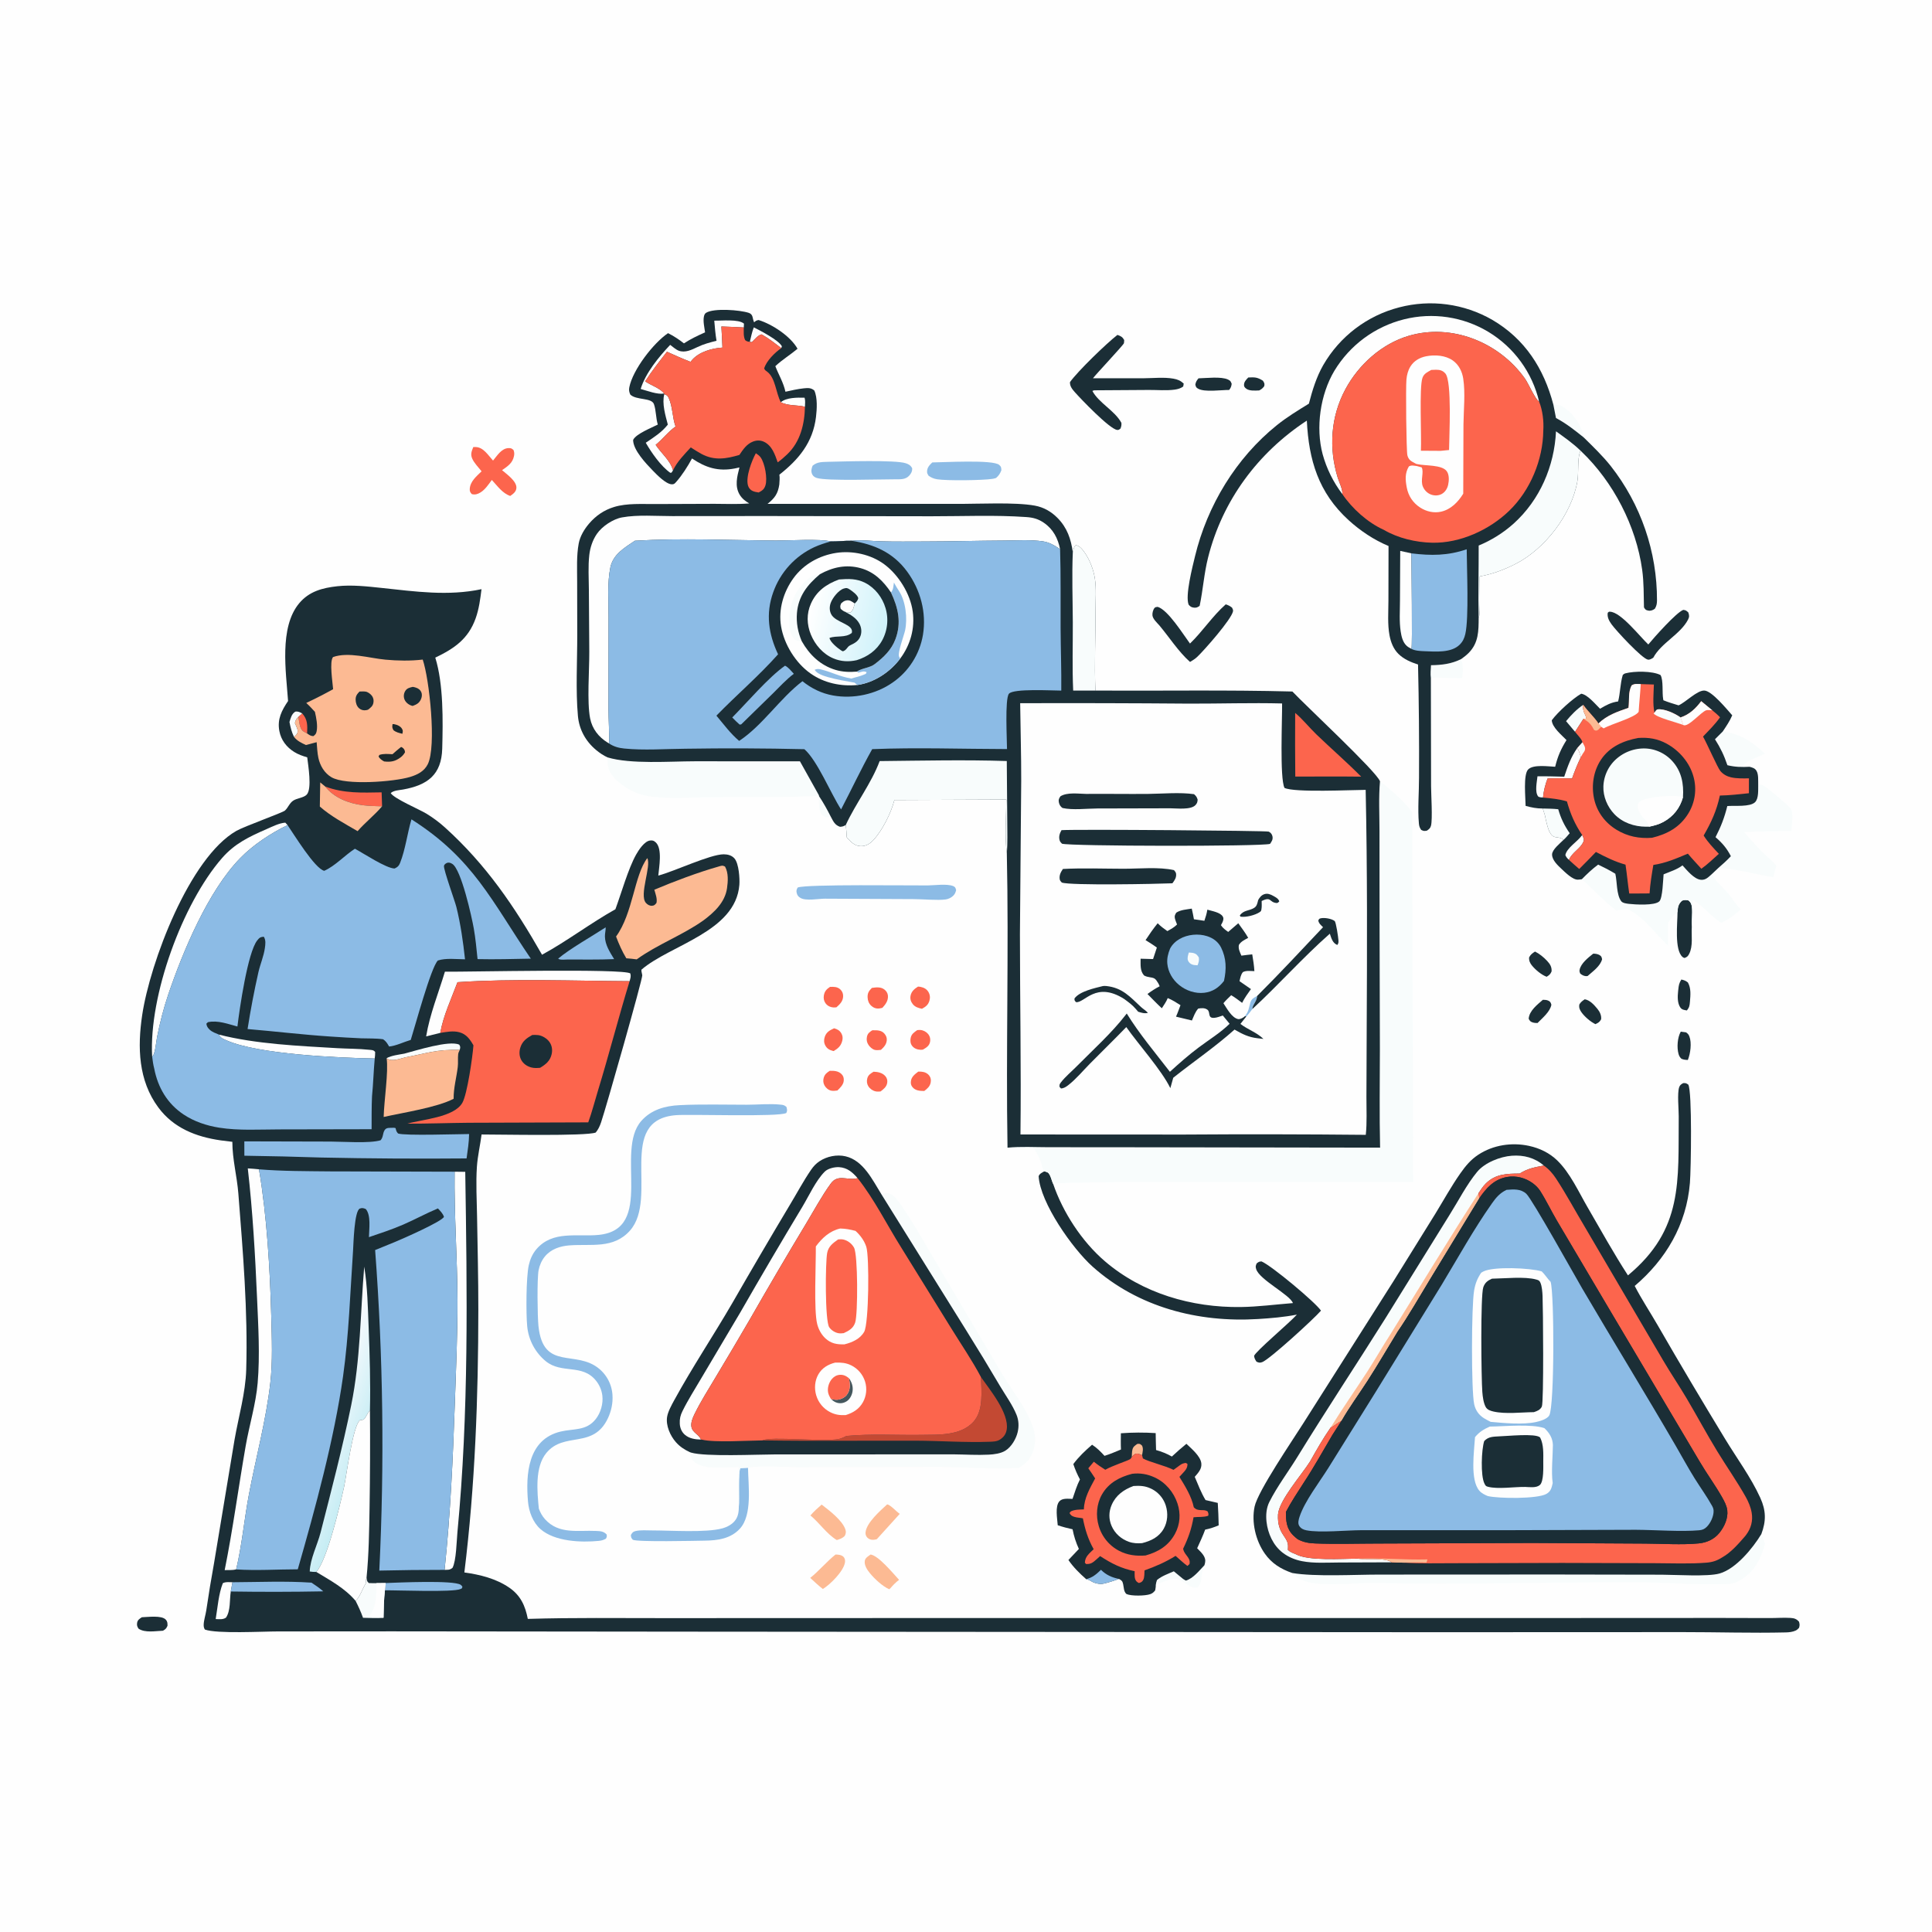 <?xml version="1.0" encoding="UTF-8"?>
<svg xmlns="http://www.w3.org/2000/svg" xmlns:xlink="http://www.w3.org/1999/xlink" version="1.1" id="Layer_1" x="0px" y="0px" viewBox="0 0 2063 2063" style="enable-background:new 0 0 2063 2063;" xml:space="preserve">
<g>
	<path style="fill:#FEFEFE;" d="M0,0h2063.166v2063.166H0V0z"></path>
	<path style="fill:#F8FCFC;" d="M874.47,849.974c4.761,7.086,8.986,14.815,12.832,22.439c-3.055,0.437-6.125,0.498-8.706-1.513   C873.616,867.019,874.659,855.728,874.47,849.974z"></path>
	<path style="fill:#1B2E36;" d="M1332.914,403.081c6.887-0.353,9.76-0.312,15.643,3.453c1.573,2.684,1.924,2.762,1.435,5.78   c-1.68,2.293-2.867,3.276-5.386,4.592c-4.13,0.151-10.612,0.786-14.045-2.009c-1.288-1.05-2.114-1.846-2.192-3.528   C1328.203,407.765,1330.633,405.497,1332.914,403.081z"></path>
	<path style="fill:#1B2E36;" d="M1794.732,1101.597l5.575,0.74c1.979,1.463,2.66,1.97,3.599,4.342   c2.69,6.79,1.155,18.454-1.63,25.161c-2.647-0.125-4.416-0.228-6.891-1.308c-1.62-1.612-2.396-2.885-3.016-5.057   C1790.396,1118.558,1791.164,1107.841,1794.732,1101.597z"></path>
	<path style="fill:#1B2E36;" d="M1701.197,1018.345c1.99-0.091,4.886,0.341,6.641,1.382c2.289,1.362,2.301,2.138,2.885,4.545   c-1.928,7.491-9.975,13.032-15.492,17.942c-0.641,0.034-1.283,0.169-1.922,0.107c-2.323-0.23-4.362-1.291-6.012-2.867   c-0.542-1.292-0.875-2.363-0.607-3.8C1687.98,1028.75,1695.983,1022.5,1701.197,1018.345z"></path>
	<path style="fill:#FC654D;" d="M980.487,1144.303c1.497-0.042,1.616-0.077,3.264,0.032c3.425,0.224,6.776,1.652,8.768,4.568   c1.507,2.212,1.69,4.382,1.261,6.955c-0.691,4.151-3.673,6.721-6.854,9.097c-4.586-0.07-9.304-0.217-12.52-4.038   c-1.753-2.081-2.065-4.147-1.676-6.772C973.403,1149.602,977.108,1146.911,980.487,1144.303z"></path>
	<path style="fill:#1B2E36;" d="M1795.355,1045.93c2.968,0.723,4.556,1.191,6.995,3.169c3.514,6.321,2.75,13.495,2.192,20.388   c-0.344,4.233-0.56,6.058-3.24,9.462c-2.702-0.447-5.321-0.655-7.018-3.107c-3.228-4.664-2.99-11.728-2.414-17.154l0.222-2.019   C1792.546,1052.239,1792.941,1049.738,1795.355,1045.93z"></path>
	<path style="fill:#FC654D;" d="M890.665,1098.003c3.411,0.991,5.833,2.192,7.707,5.369c1.499,2.541,1.69,5.273,0.973,8.065   c-1.408,5.48-4.449,8.041-9.109,10.9c-0.474-0.111-0.953-0.205-1.422-0.334c-3.472-0.953-5.914-2.535-7.606-5.748   c-1.527-2.903-1.568-6.083-0.498-9.165C882.485,1101.974,885.982,1100.175,890.665,1098.003z"></path>
	<path style="fill:#FC654D;" d="M979.397,1099.982c1.171-0.109,2.136-0.238,3.337-0.159c3.117,0.206,6.193,1.821,8.22,4.195   c2.043,2.392,2.766,5.543,2.134,8.619c-0.894,4.356-4.072,6.077-7.574,8.142c-1.044,0.117-1.69,0.224-2.797,0.165   c-3.395-0.183-6.681-1.418-8.793-4.223c-1.836-2.44-2.075-5.458-1.501-8.357C973.278,1104.049,976.026,1102.405,979.397,1099.982z"></path>
	<path style="fill:#1B2E36;" d="M1647.488,1067.577c1.789,0.047,3.889,0.089,5.567,0.814c2.5,1.078,2.776,2.124,3.516,4.469   c-1.346,7.527-9.621,14.204-14.797,19.527c-1.563,0.02-3.439-0.113-4.958-0.564c-2.589-0.772-3.324-1.684-4.495-4.001   C1632.951,1079.308,1641.5,1072.818,1647.488,1067.577z"></path>
	<path style="fill:#FC654D;" d="M932.813,1144.392c4.586,0.121,9.407,1.086,12.554,4.719c1.785,2.059,2.476,4.614,1.981,7.29   c-0.8,4.306-3.844,6.552-7.084,9.057c-1.725,0.127-3.457,0.27-5.172-0.071c-3.141-0.625-6.151-2.752-7.86-5.454   c-1.598-2.525-1.888-5.408-1.185-8.279C926.992,1147.803,929.688,1146.316,932.813,1144.392z"></path>
	<path style="fill:#FC654D;" d="M886.273,1053.804c4.034-0.147,7.832-0.268,11.013,2.712c2.057,1.926,3.063,4.364,3.018,7.179   c-0.085,5.345-3.403,8.615-7.163,11.908c-1.116,0.117-1.952,0.244-3.111,0.161c-3.475-0.244-6.621-1.711-8.649-4.642   c-1.672-2.416-2.138-5.204-1.682-8.051C880.422,1058.553,882.583,1056.258,886.273,1053.804z"></path>
	<path style="fill:#FC654D;" d="M931.386,1100.161c0.312-0.012,0.625-0.034,0.937-0.038c4.409-0.065,8.928-0.054,12.063,3.6   c1.759,2.053,2.756,4.308,2.514,7.066c-0.401,4.543-3.07,7.326-6.248,10.271c-2.053,0.189-4.513,0.554-6.528,0.034   c-2.603-0.673-5.174-3.036-6.665-5.198c-1.856-2.692-2.394-5.627-1.737-8.807C926.476,1103.437,928.481,1102.053,931.386,1100.161z   "></path>
	<path style="fill:#FC654D;" d="M980.251,1053.494c1.382,0.099,1.473,0.071,3.002,0.373c3.341,0.663,6.317,2.341,8.088,5.309   c1.749,2.927,2.049,6.147,1.1,9.389c-1.328,4.537-3.971,6.377-7.938,8.613c-3.729-0.76-7.304-1.827-9.784-4.892   c-2.041-2.523-3.055-5.615-2.448-8.873C973.163,1058.611,976.335,1055.976,980.251,1053.494z"></path>
	<path style="fill:#FC654D;" d="M886.055,1143.421c4.596-0.111,9.169,0.089,12.621,3.589c1.92,1.948,2.46,4.134,2.303,6.798   c-0.256,4.364-3.883,7.842-6.828,10.64c-2.174,0.276-4.447,0.615-6.619,0.141c-3.081-0.673-5.605-2.863-7.126-5.561   c-1.418-2.516-1.624-5.37-0.844-8.112C880.627,1147.166,882.847,1145.381,886.055,1143.421z"></path>
	<path style="fill:#1B2E36;" d="M1692.235,1067.043c5.593,0.987,9.859,5.883,13.419,10.133c2.617,3.123,4.537,7.14,4.028,11.251   c-1.583,3.008-3.157,3.752-6.063,5.168c-5.077-2.333-11.781-8.152-14.964-12.738c-1.918-2.764-2.79-4.904-2.22-8.299   C1688.042,1069.899,1689.723,1068.716,1692.235,1067.043z"></path>
	<path style="fill:#1B2E36;" d="M1639.102,1016.073c4.842,2.422,9.327,6.127,13.02,10.09c3.157,3.387,4.956,6.409,4.67,11.132   c-1.412,3.109-2.386,3.899-5.283,5.708c-5.563-2.102-11.684-7.211-15.5-11.779c-2.265-2.71-3.441-5.303-3.224-8.869   C1634.378,1019.196,1636.183,1017.993,1639.102,1016.073z"></path>
	<path style="fill:#F8FCFC;" d="M1286.098,1671.358c-0.611,1.914-1.189,3.836-1.876,5.724c-2.174,5.968-0.139,13.618-5.668,17.944   c-3.865,0.88-6.121-0.165-9.307-2.164c-3.353-2.105-6.562-4.292-10.038-6.205c-7.227-2.897-18.125,2.998-25.06,5.811   c0.226-1.934,0.623-3.492,1.294-5.321c5.073-4.298,11.924-6.611,17.968-9.3c3.261,2.728,6.543,5.432,9.844,8.112   c0.975,0.729,1.993,1.233,3.068,1.797C1274.077,1685.495,1280.605,1677.033,1286.098,1671.358z"></path>
	<path style="fill:#FC654D;" d="M930.985,1054.896c4.541-0.661,9.437-1.296,13.342,1.69c2.071,1.586,3.556,3.83,3.79,6.472   c0.482,5.408-2.41,9.335-5.889,13.086c-1.219,0.286-2.593,0.681-3.856,0.772c-3.143,0.23-5.815-0.84-8.091-2.982   c-2.609-2.456-3.744-5.529-3.856-9.067C926.277,1060.213,927.907,1058.062,930.985,1054.896z"></path>
	<path style="fill:#F8FCFC;" d="M1658.697,432.141c7.612-0.326,11.174,2.273,16.793,7.29c7.924,7.074,13.953,17.339,15.748,27.786   c-9.554-7.676-18.871-15.121-29.755-20.845L1658.697,432.141z"></path>
	<path style="fill:#1B2E36;" d="M151.472,1726.9c6.326-0.169,21.194-2.273,25.556,2.575c1.978,2.198,1.809,3.83,1.832,6.554   c-1.344,3.008-2.107,3.689-4.828,5.265c-8.106,0.32-19.036,2.478-26.041-2.142c-1.484-2.128-2.029-3.768-1.551-6.419   C146.992,1729.67,149.118,1728.485,151.472,1726.9z"></path>
	<path style="fill:#1B2E36;" d="M1279.767,403.979c8.345-0.181,24.139-2.176,31.506,1.299c2.716,1.28,2.875,1.973,3.931,4.582   c-0.423,2.905-0.911,4.219-2.718,6.542c-8.245-0.101-26.132,2.605-33.111-1.336c-2.299-1.297-2.337-1.997-2.984-4.362   C1276.94,407.572,1277.841,406.383,1279.767,403.979z"></path>
	<path style="fill:#F8FCFC;" d="M1528.03,710.319c11.631-0.193,21.645-1.332,32.227-6.554c2.355,7.167,1.94,13.022,1.066,20.37   c-6.419,0.689-30.287-1.632-33.436-0.071C1527.266,719.569,1527.802,714.845,1528.03,710.319z"></path>
	<path style="fill:#FCBA93;" d="M929.672,1659.909c8.662,1.396,24.103,20.323,30.359,27.053c-3.496,2.706-6.296,5.422-9.121,8.823   l-1.433,1.219c-7.116-3.183-15.391-10.89-20.4-16.928c-2.919-3.52-6.562-8.801-5.603-13.648   C924.081,1663.371,927.312,1661.588,929.672,1659.909z"></path>
	<path style="fill:#FCBA93;" d="M947.331,1606.364c3.447,0.439,9.965,7.942,13.445,10.126l-24.42,26.98   c-0.212,0.087-0.413,0.203-0.635,0.26c-3.101,0.774-6.435,0.834-9.022-1.362c-0.211-0.176-0.41-0.364-0.598-0.564   c-0.188-0.199-0.364-0.408-0.528-0.629c-0.163-0.22-0.312-0.45-0.449-0.689c-0.136-0.238-0.257-0.483-0.365-0.735   c-0.107-0.253-0.199-0.51-0.276-0.774c-0.076-0.263-0.138-0.531-0.183-0.802c-0.044-0.27-0.073-0.542-0.087-0.816   c-0.013-0.274-0.01-0.548,0.01-0.822C924.949,1626.115,940.118,1613.039,947.331,1606.364z"></path>
	<path style="fill:#FCBA93;" d="M892.194,1659.936c2.843,0.07,6.312,0.274,8.446,2.444c1.707,1.737,1.973,4.007,1.568,6.302   c-1.628,9.208-15.661,23.348-23.565,28.036c-4.739-3.617-9.063-7.821-13.475-11.827   C874.786,1677.229,882.557,1667.588,892.194,1659.936z"></path>
	<path style="fill:#FCBA93;" d="M877.355,1606.599c8.049,6.199,22.016,16.719,25.322,26.501c0.889,2.63,0.588,4.39-0.592,6.877   c-2.575,2.678-5.055,3.389-8.541,4.503c-10.856-6.512-18.387-18.226-28.173-26.265   C869.078,1613.931,873.094,1610.313,877.355,1606.599z"></path>
	<path style="fill:#1B2E36;" d="M1791.281,973.786c0.324-5.361,0.774-8.265,4.819-12.069c2.706-0.881,4.03-0.85,6.802-0.242   c2.724,2.14,3.455,4.386,3.778,7.751c0.653,6.802-0.528,13.763-0.177,20.614c-0.56,9.123,1.509,20.466-2.855,28.834   c-1.308,2.508-2.291,3.345-4.904,4.259c-0.862-0.306-1.392-0.423-2.148-1.082C1787.771,1014.151,1791.279,985.381,1791.281,973.786   z"></path>
	<path style="fill:#F8FCFC;" d="M1831.265,789.374l8.267-8.234c19.63,2.579,30.54,10.376,45.009,23.575   c-4.957,2.839-20.777,8.015-22.546,12.421c1.94,1.298,4.005,1.37,6.26,1.648c-8.317,0.441-15.601,0.302-23.73-1.695   C1841.075,806.819,1837.116,798.528,1831.265,789.374z"></path>
	<path style="fill:#8CBBE5;" d="M995.49,493.784c11.138,0.004,64.808-3.24,71.491,2.654c2.247,1.983,2.097,2.934,2.289,5.718   c-1.429,3.607-2.722,5.678-5.658,8.233c-1.201,0.373-2.333,0.697-3.576,0.901c-10.33,1.692-49.194,2.132-59.35,0.479   c-3.611-0.586-6.153-1.711-9.141-3.768c-0.995-1.783-1.65-2.365-1.612-4.475C990.013,499.115,992.528,496.661,995.49,493.784z"></path>
	<path style="fill:#1B2E36;" d="M1760.072,688.181c5.887-7.171,30.071-34.433,37.403-36.966c2.817,0.417,3.097,0.772,5.265,2.676   c1.088,3.006,1.293,4.751-0.212,7.682c-8.061,15.716-28.864,25.028-37.131,40.725c-1.61,0.999-3.76,2.402-5.7,2.081   c-6.324-1.038-34.155-31.129-38.884-37.751c-2.696-3.778-4.773-7.566-4.064-12.311c1.31-1.062,0.925-1.165,2.418-1.122   C1730.863,653.526,1751.138,679.859,1760.072,688.181z"></path>
	<path style="fill:#FC654D;" d="M505.393,477.347c0.937-0.006,1.876-0.02,2.813,0.018c8.11,0.336,13.193,8.916,18.264,14.44   c4.32-5.081,9.004-13.183,16.648-13.316c2.744-0.048,3.329,0.387,5.237,2.079c0.836,2.323,0.961,3.973,0.49,6.363   c-1.513,7.658-6.812,10.952-12.752,15.115c4.842,4.219,15.691,11.65,15.325,18.919c-0.212,4.157-3.536,6.461-6.599,8.617   c-8.416-2.891-13.735-10.763-19.643-17.084c-3.425,4.63-7.112,10.306-12.089,13.326c-3.024,1.837-5.748,2.702-9.276,1.789   c-1.717-1.912-2.378-2.962-2.202-5.637c0.534-8.114,7.273-13.427,12.621-18.714c-3.304-4.227-8.198-9.038-10.179-14.007   C502.242,484.715,503.711,481.622,505.393,477.347z"></path>
	<path style="fill:#1B2E36;" d="M1308.857,645.321c2.794,0.917,4.425,1.701,6.724,3.528c0.562,1.348,1.324,2.367,1.046,3.87   c-1.596,8.581-30.857,41.769-38.334,48.799c-2.24,2.105-4.946,3.743-7.572,5.317c-12.498-11.114-22.143-26.416-32.938-39.238   c-2.379-2.658-6.751-6.661-7.189-10.398c-0.286-2.438,0.596-6.024,2.144-7.924c0.993-1.221,2.041-1.018,3.492-1.261   c11.067,3.363,26.999,29.134,34.443,39.184C1284.276,674.063,1294.656,657.846,1308.857,645.321z"></path>
	<path style="fill:#8CBBE5;" d="M788.941,1608.286c0.746-6.814-0.856-37.641,1.678-40.588l8.11-0.439   c0.266,19.014,4.878,50.461-8.764,65.175c-9.901,10.679-23.704,12.49-37.477,12.681c-10.34,0.145-71.89,1.606-76.813-0.959   c-1.713-2.115-1.805-2.329-2.041-5.041c1.37-2.263,2.061-3.51,4.767-4.183c5.48-1.362,12.377-0.719,18.069-0.725   c19.731-0.014,57.384,2.605,74.8-2.192c5.46-1.503,10.898-4.406,14.212-9.143C788.486,1618.578,788.943,1613.369,788.941,1608.286z   "></path>
	<path style="fill:#8CBBE5;" d="M884.84,493.107c15.345-0.324,71.191-2.142,82.271,1.531c3.25,1.078,5.271,2.261,6.909,5.357   c0.139,3.29-1.026,5.599-3.244,7.979c-3.997,4.288-9.439,3.786-14.787,3.818c-15.397-0.066-72.751,2.005-83.79-1.398   c-2.035-0.627-4.02-1.92-4.928-3.889c-1.487-3.228-0.81-5.994,0.389-9.169C872.787,492.867,878.411,493.399,884.84,493.107z"></path>
	<path style="fill:#8CBBE5;" d="M990.712,945.466c7.346-0.115,20.487-1.966,27.055,0.673c2.45,0.983,2.531,2.079,3.193,4.346   c-0.655,2.559-1.281,4.223-3.216,6.099c-2.031,1.968-5.099,3.449-7.908,3.828c-8.805,1.185-24.679-0.333-34.502-0.349   l-94.611-0.447c-6.842-0.012-20.235,2.68-26.027-0.838c-2.289-1.39-3.288-2.607-3.963-5.204c-0.609-2.339-0.137-3.981,1.094-5.914   C861.849,944.005,972.877,945.651,990.712,945.466z"></path>
	<path style="fill:#1B2E36;" d="M1193.197,357.615c3.592,1.227,5.363,2.138,7.211,5.44c-0.091,1.142,0.008,2.315-0.268,3.427   c-0.468,1.886-29.694,32.916-33.073,37.435l54.551-0.026c10.137-0.069,21.337-1.324,31.296,0.431   c4.517,0.794,7.731,2.138,11.063,5.275l-0.532,3.121c-2.555,1.922-5.752,2.857-8.897,3.298c-8.903,1.251-18.746,0.324-27.778,0.379   l-58.432,0.377l-1.894,0.677c6.963,12.939,23.843,20.946,30.986,34.036c0.222,2.486-0.091,3.838-0.979,6.163   c-1.467,1.001-1.731,1.66-3.625,1.418c-8.073-1.026-38.848-33.214-44.979-40.163c-2.831-3.21-5.585-6.472-5.303-10.902   C1150.793,396.402,1181.348,366.804,1193.197,357.615z"></path>
	<path style="fill:#F8FCFC;" d="M1877.42,837.7c1.934,0.127,4.134,0.244,5.843,1.245c4.001,2.349,25.342,19.965,28.584,24.039   c3.619,4.549,1.318,18.655,1.032,24.536c-16.807,0.163-33.75-0.081-50.521,1.058c6.167,6.629,11.92,13.642,18.303,20.059   c5.224,5.253,11.226,10.12,16.124,15.633l-3.292,12.48c-19.965-3.464-38.177-8.702-58.605-9.945   c4.656-4.038,9.141-8.045,13.352-12.556c-4.417-8.557-9.153-14.037-16.378-20.311c5.718-11.013,9.619-21.168,12.564-33.226   c7.811-0.673,24.212,1.201,29.638-4.14C1878.158,852.539,1877.251,843.033,1877.42,837.7z"></path>
	<path style="fill:#F8FCFC;" d="M1706.528,923.24c6.314,2.994,12.367,6.097,18.327,9.752c2.015,8.507,1.06,22.344,6.298,29.336   c1.545,2.063,5.772,2.543,8.188,2.821c6.659,0.768,27.476,2.065,32.481-2.654c3.597-3.389,4.02-23.489,4.57-28.862   c6.939-2.94,14.098-4.995,20.191-9.564c4.69,5.124,12.335,14.696,19.56,15.369c5.168,0.48,7.91-2.71,11.489-5.815   c4.954,7.981,12.58,14.253,18.585,21.472c4.306,5.174,7.66,11.335,12.566,15.901c-6.419,5.893-12.847,10.628-20.708,14.442   c-11.239-6.872-18.873-17.803-30.547-24.49c0.022,9.307,0.979,19.792-1.023,28.893c-0.351-6.85,0.83-13.812,0.177-20.614   c-0.322-3.365-1.054-5.611-3.778-7.751c-2.772-0.609-4.096-0.639-6.802,0.242c-4.046,3.804-4.495,6.707-4.819,12.069   c-4.082,3.103-7.01,6.921-9.905,11.108c-0.403,8.263-0.248,16.616-0.334,24.891c-13.753-13.018-25.951-31.246-43.441-39.126   l-11.762,1.564l-0.687-0.526c-12.862-9.764-23.875-22.195-36.045-32.858C1694.681,933.153,1700.107,927.983,1706.528,923.24z"></path>
	<path style="fill:#F8FCFC;" d="M1379.867,1679.659c24.075,4.136,66.511,1.705,92.677,1.7l185.286-0.091l116.664,0.199   c14.553,0.038,49.117,2.291,61.635-1.265c17.591-4.999,35.584-27.166,44.64-42.089c1.338,3.393,2.657,6.794,3.957,10.203   c-4.306,16.02-10.894,29.569-25.679,38.491c-1.018,0.613-2.071,1.165-3.115,1.735c-0.379,0.208-0.748,0.435-1.132,0.633   c-5.966,3.072-16.963,2.297-23.601,2.389c-29.251,0.405-58.502-2.065-87.779-2.059c-90.904,0.02-181.689,2.607-272.582,0.917   c-21.401-0.399-43.83,2.279-65.016,0.49c-2.347-0.195-4.668-0.55-6.965-1.066c-2.298-0.516-4.549-1.187-6.754-2.013   C1387.112,1685.945,1383.203,1683.861,1379.867,1679.659z"></path>
	<path style="fill:#1B2E36;" d="M1115.157,1250.722c3.105,0.885,4.3,1.054,5.815,4.013c1.517,2.96,2.184,6.373,3.586,9.371   c10.384,30.478,30.696,61.617,55.196,82.621c40.077,34.357,92.792,49.617,145.064,48.93c18.474-0.244,37.33-2.748,55.776-4.211   c-3.127-8.896-35.662-24.889-39.224-36.234c-0.891-2.835-0.58-3.51,0.496-6.097c2.2-1.707,2.426-1.987,5.17-2.172   c10.616,4.398,57.763,43.83,63.519,52.577c-7.554,8.785-55.008,52.153-62.743,54.96c-2.607,0.945-3.633,0.618-6.101-0.457   c-1.461-2.182-2.216-3.548-2.609-6.157c1.507-4.787,38.042-35.487,45.724-44.114c-13.59,2.674-27.722,3.856-41.535,4.713   c-63.984,3.959-128.075-12.594-176.614-55.953c-21.274-19.002-55.925-68.03-57.609-96.564   C1110.114,1253.174,1112.733,1252.142,1115.157,1250.722z"></path>
	<path style="fill:#F8FCFC;" d="M648.749,808.741c24.839,7.453,66.225,4.189,93.489,4.142l111.947,0.054l20.325,36.387   c-2.259,0.431-4.382,0.742-6.687,0.83c-36.841,1.422-73.923,1.098-110.792,1.173c-20.916,0.042-50.386,2.482-69.924-2.257   c-10.576-2.567-21.452-8.891-29.247-16.479C649.833,824.779,648.64,819.357,648.749,808.741z"></path>
	<path style="fill:#F8FCFC;" d="M941.188,1275.3c3.151-1.148,5.519-2.025,8.803-0.758c6.304,2.432,11.75,11.565,15.383,16.969   c12.782,19.018,23.976,39.404,35.735,59.076l68.105,115.082c11.14,19.048,27.172,37.884,34.095,59.052   c3.022,9.242,2.51,20.63-2.005,29.297c-3.161,6.073-7.624,9.893-13.396,13.384c-27.651,1.693-56.123-0.858-83.881-1.064   l-152.775,0.206c-8.454-0.014-46.621-1.699-52.522,0.713l-8.11,0.439c-2.535,2.948-0.933,33.774-1.678,40.588   c-1.203-13.679-0.379-28.042-0.375-41.805c-13.129-0.072-35.807,3.373-46.54-4.946c-3.883-3.008-4.626-6.159-5.267-10.856   c0.371,0.129,0.737,0.274,1.112,0.389c15.18,4.602,70.176,2.007,89.419,1.973l130.366-0.044l61.085-0.014   c12.27,0.117,24.758,0.939,36.996,0.312c5.764-0.296,12.834-1.172,17.791-4.257c6.456-4.018,11.432-12.526,13.143-19.777   c1.465-6.21,1.177-12.615-1.227-18.538c-4.245-10.463-11.416-20.327-17.212-30.023c-11.885-20.192-24.042-40.22-36.47-60.082   L941.188,1275.3z"></path>
	<path style="fill:#8CBBE5;" d="M725.527,1180.096c23.938-1.197,48.247-0.435,72.231-0.461c11.515-0.014,24.26-1.308,35.612-0.101   c3.177,0.338,3.872,0.429,6.375,2.398c0.669,2.964,1.174,3.645-0.083,6.498c-7.328,4.485-102.646,1.159-117.808,2.343   c-64.307,5.021-18.131,88.359-49.218,123.306c-17.607,19.793-41.557,13.967-64.69,15.75c-9.844,0.76-19.6,3.947-26.062,11.795   c-3.433,4.169-5.72,9.385-6.758,14.668c-1.739,8.837-1.221,49.643-0.169,59.648c5.105,48.664,40.169,24.543,65.191,45.942   c0.504,0.43,0.997,0.872,1.479,1.326c0.482,0.455,0.953,0.922,1.412,1.4c0.459,0.478,0.906,0.967,1.34,1.467   c0.434,0.501,0.855,1.012,1.263,1.533c0.41,0.523,0.805,1.055,1.187,1.596c0.382,0.541,0.75,1.092,1.104,1.652   c0.355,0.56,0.694,1.128,1.019,1.705c0.326,0.578,0.638,1.163,0.935,1.755c0.295,0.592,0.577,1.192,0.844,1.799   c0.266,0.607,0.516,1.22,0.752,1.839c0.236,0.619,0.457,1.244,0.661,1.874c0.204,0.631,0.392,1.267,0.564,1.906   c0.173,0.639,0.33,1.283,0.469,1.932c0.14,0.647,0.263,1.297,0.371,1.95c0.107,0.654,0.199,1.31,0.274,1.969   c0.074,0.66,0.132,1.32,0.173,1.98c0.606,8.448-1.225,17.124-4.827,24.782c-15.74,33.464-46.75,13.8-65.884,37.274   c-12.292,15.085-9.679,41.229-7.908,59.33c1.576,4.175,3.538,7.876,6.54,11.226c14.813,16.54,35.356,11.666,54.704,12.584   c4.58,0.218,7.964,0.343,11.192,3.818c0.222,2.321,0.314,2.488-0.866,4.471c-2.565,1.422-4.634,2.025-7.562,2.313   c-19.068,1.888-47.13,0.733-62.29-12.601c-8.116-7.138-12.377-18.796-13.284-29.263c-2.535-29.289-0.294-66.457,34.814-74.86   c13.822-3.308,27.397-0.53,37.451-13.241c5.404-6.834,8.184-16.608,7.098-25.252c-0.184-1.456-0.469-2.892-0.854-4.308   c-0.384-1.416-0.866-2.798-1.445-4.146c-0.578-1.349-1.247-2.65-2.007-3.905c-0.76-1.256-1.604-2.452-2.531-3.588   c-14.728-18.196-36.404-6.844-53.519-20.65c-0.698-0.574-1.382-1.164-2.051-1.771c-0.669-0.606-1.322-1.228-1.96-1.868   c-0.638-0.64-1.26-1.294-1.866-1.963c-0.606-0.67-1.195-1.355-1.769-2.053c-0.572-0.698-1.127-1.41-1.664-2.136   c-0.537-0.725-1.057-1.464-1.557-2.216c-0.501-0.751-0.983-1.514-1.447-2.289c-0.465-0.775-0.909-1.561-1.334-2.357   c-0.424-0.797-0.829-1.604-1.215-2.422c-0.385-0.817-0.751-1.642-1.096-2.476c-0.344-0.835-0.667-1.678-0.971-2.529   c-0.304-0.85-0.586-1.708-0.846-2.573c-0.262-0.864-0.502-1.734-0.719-2.611c-0.219-0.876-0.416-1.757-0.59-2.644   c-0.176-0.885-0.329-1.775-0.459-2.67c-0.132-0.893-0.241-1.789-0.328-2.688c-1.31-13.608-1.197-52.476,1.69-65.304   c1.418-6.3,3.971-12.224,8.208-17.152c17.311-20.134,43.478-12.964,66.241-15.172c60.767-5.895,17.243-89.46,45.664-121.662   C695.434,1184.892,710.035,1180.878,725.527,1180.096z"></path>
	<path style="fill:#1B2E36;" d="M1196.876,1530.454c12.384-0.921,24.773-0.98,37.165-0.175c0.042,6.02,0.272,12.052,0.411,18.075   c6.069,1.769,11.38,3.772,16.868,6.947c5.051-4.727,10.179-9.23,15.544-13.598c5.406,5.259,14.946,12.993,15.907,20.763   c0.751,6.067-3.375,10.249-7.01,14.519c3.508,8.243,6.872,17.148,11.531,24.792l13.05,3.042c0.562,7.975,0.772,15.945,0.977,23.936   c-4.882,2.081-9.216,3.532-14.436,4.592c-2.488,6.778-5.563,13.308-8.545,19.878c2.651,2.712,5.809,5.575,7.511,9   c1.664,3.345,1.312,5.698,0.248,9.133c-5.492,5.676-12.02,14.138-19.773,16.396c-1.076-0.564-2.093-1.068-3.068-1.797   c-3.302-2.68-6.583-5.383-9.844-8.112c-6.044,2.69-12.895,5.003-17.968,9.3c-0.671,1.829-1.068,3.387-1.294,5.321   c0.058,1.95-0.328,3.786-0.639,5.706c-1.499,1.969-2.845,3.188-5.168,4.04c-5.408,1.985-20.4,2.214-25.53-0.113   c-2.972-2.68-2.688-6.762-3.506-10.429c-0.788-3.528-1.404-3.917-4.521-5.706c-5.363,1.993-11.267,3.951-16.856,5.152   c-3.81,0.818-9.554-0.645-12.746-2.7c-1.332-0.856-2.281-1.414-3.84-1.803c-0.504-0.127-1.011-0.236-1.517-0.353   c-7.141-6.357-13.543-12.548-18.961-20.474l11.16-11.807c-3.157-6.927-5.293-13.536-6.728-20.998   c-5.43-1.173-10.59-2.529-15.85-4.318c-0.405-6.683-3.165-20.285,1.886-25.671c3.272-3.49,9.516-2.532,13.902-2.46   c2.406-6.951,4.552-14.227,7.922-20.769c-2.875-5.394-5.122-10.598-7.072-16.391c5.631-7.708,12.844-14.47,20.047-20.69   c5.236,3.375,9.075,7.356,13.274,11.885c5.996-1.864,11.752-4.378,17.553-6.77   C1196.66,1542.037,1196.845,1536.224,1196.876,1530.454z"></path>
	<path style="fill:#FCBA93;" d="M1208.517,1555.742c0.149-2.51,0.129-5.507,0.711-7.938c0.734-3.063,2.847-4.33,5.249-6.012   c2.982-0.203,2.746-0.101,5.031,1.878c1.582,3.413,0.596,6.629-0.006,10.179c-2.903-1.064-4.93-2.619-7.912-0.979   C1210.587,1553.421,1209.275,1554.978,1208.517,1555.742z"></path>
	<path style="fill:#8CBBE5;" d="M1175.62,1676.245c5.488,5.462,11.63,8.22,19.167,9.72c-5.363,1.993-11.267,3.951-16.856,5.152   c-3.81,0.818-9.554-0.645-12.746-2.7c-1.332-0.856-2.281-1.414-3.84-1.803c-0.504-0.127-1.011-0.236-1.517-0.353   C1166.688,1684.502,1170.583,1681.065,1175.62,1676.245z"></path>
	<path style="fill:#FC654D;" d="M1208.517,1555.742c0.757-0.764,2.069-2.321,3.072-2.873c2.982-1.64,5.009-0.085,7.912,0.979   l0.893,3.459c7.022,3.945,22.522,7.267,32.692,12.206l6.959-5.051c2.15-1.576,3.556-1.942,6.109-2.357l1.799,1.042   c0.189,4.499-2.301,7.024-5.13,10.09c-1.152,1.251-2.349,2.456-3.441,3.762c6.129,9.983,12.943,20.815,15.331,32.457   c2.404,2.555,4.398,2.933,7.874,3.065c2.821,0.107,4.628-0.179,7.062,1.547c0.651,2.049,1.011,2.315,0.479,4.487   c-5.091,1.735-10.392,1.003-15.663,1.581c-2.186,12.478-5.569,22.183-11.114,33.567c0.062,0.29,0.115,0.58,0.183,0.868   c1.521,6.313,8.204,8.908,6.607,15.564l-2.188,1.991c-4.618-3.286-8.38-7.132-12.673-10.753   c-10.765,6.701-21.254,11.243-33.154,15.492c-0.183,2.823,0.018,7.529-1.336,10.072c-1.249,2.345-2.367,2.744-4.687,3.427   c-0.977-0.534-1.596-0.798-2.432-1.628c-2.65-2.623-2.071-7.552-2.083-10.983c-14.47-3.034-24.46-8.067-36.867-16.147   c-1.205,1.1-2.419,2.189-3.643,3.266c-3.806,3.347-6.028,5.535-11.464,5.184l-1.207-1.437c0.262-6.625,5.009-10.066,9.409-14.368   c-5.99-10.608-9.177-21.053-11.531-32.946c-3.024-0.671-6.407-0.687-9.349-1.668c-2.505-0.834-3.724-1.729-4.916-4.032l1.437-1.749   c4.346-2.071,9.161-1.88,13.896-2.112c0.328-12.397,6.423-22.461,12.028-33.091c-2.333-3.663-4.848-7.219-7.294-10.805l5.9-7.016   c3.933,3.177,7.964,5.897,12.228,8.587c7.13-4.181,24.057-9.625,26.555-11.333   C1207.578,1557.537,1207.937,1556.523,1208.517,1555.742z"></path>
	<path style="fill:#1B2E36;" d="M1208.9,1573.726c8.521-1.044,16.372,0.3,24.17,3.925c11.567,5.375,20.229,15.705,24.238,27.732   c3.627,10.878,2.875,22.197-2.587,32.32c-6.981,12.931-17.841,19.401-31.524,23.255c-9.909,0.768-19.383-0.339-28.286-5.027   c-0.646-0.34-1.283-0.695-1.91-1.066c-0.629-0.371-1.247-0.758-1.856-1.161c-0.609-0.402-1.207-0.819-1.795-1.251   c-0.588-0.431-1.165-0.878-1.731-1.34c-0.566-0.461-1.119-0.935-1.66-1.424c-0.541-0.487-1.07-0.989-1.588-1.505   c-0.517-0.515-1.021-1.042-1.511-1.582c-0.49-0.54-0.967-1.092-1.429-1.656c-0.464-0.564-0.912-1.14-1.346-1.727   c-0.434-0.586-0.853-1.183-1.257-1.791c-0.404-0.607-0.792-1.224-1.165-1.85c-0.373-0.627-0.731-1.263-1.074-1.908   c-0.341-0.645-0.666-1.297-0.975-1.958c-0.309-0.661-0.601-1.329-0.876-2.005c-0.275-0.676-0.534-1.358-0.776-2.047   c-0.24-0.688-0.464-1.382-0.671-2.081c-3.359-11.071-2.367-23.672,3.395-33.78C1183.808,1583.31,1195.492,1577.23,1208.9,1573.726z   "></path>
	<path style="fill:#FEFEFE;" d="M1210.339,1586.76c6.572-0.393,11.992-0.276,18.139,2.537c0.483,0.216,0.96,0.445,1.43,0.687   c0.471,0.242,0.936,0.496,1.392,0.761c0.458,0.266,0.909,0.543,1.352,0.832c0.442,0.29,0.876,0.592,1.303,0.905   c0.427,0.313,0.845,0.636,1.255,0.971c0.41,0.336,0.81,0.682,1.201,1.038c0.392,0.356,0.774,0.722,1.146,1.098   c0.371,0.376,0.732,0.762,1.084,1.159c0.352,0.395,0.693,0.799,1.024,1.213s0.65,0.836,0.957,1.265   c0.308,0.431,0.604,0.87,0.888,1.316c0.285,0.446,0.557,0.899,0.818,1.36c0.26,0.461,0.509,0.928,0.745,1.4   c0.236,0.474,0.459,0.954,0.669,1.439c0.211,0.486,0.409,0.977,0.594,1.473c0.184,0.496,0.355,0.996,0.514,1.501   c2.559,8.083,2.003,17.263-2.233,24.683c-5.122,8.974-13.479,12.941-23.072,15.377c-4.845,0.379-9.464,0.214-14.095-1.427   c-8.225-2.911-15.002-8.891-18.488-16.951c-3.171-7.332-3.077-15.184,0.107-22.487   C1191.631,1596.457,1200.011,1590.596,1210.339,1586.76z"></path>
	<path style="fill:#F8FCFC;" d="M1473.562,834.244c12.093,9.665,25.268,20.418,34.326,33.033l1.128,395.052   c-38.616-0.099-378.15-1.543-384.458,1.777c-1.402-2.998-2.069-6.411-3.586-9.371c-1.515-2.96-2.71-3.129-5.815-4.013   c-0.884-1.378-1.652-2.551-2.045-4.157c-1.938-7.93-4.805-13.644-9.202-20.49c-9.318-0.504-18.832,0.995-28.09-0.576   c14.092-1.431,29.104-0.51,43.314-0.508l81.431,0.054l273.099,0.403c-0.814-35.136-0.256-70.369-0.222-105.518l-0.359-139.35   l-0.068-93.481C1473.008,869.679,1472.016,851.588,1473.562,834.244z"></path>
	<path style="fill:#1B2E36;" d="M1727.851,749.002c2.363-9.296,2.156-19.092,4.96-28.262c0.872-0.876,1.638-1.429,2.855-1.751   c9.357-2.48,28.862-2.664,37.486,1.86c3.199,5.776,1.515,18.597,2.788,25.663l0.234,1.239c5.303,2.162,10.759,3.768,16.233,5.432   c7.817-3.441,19.668-16.036,27.462-15.806c8.079,0.24,24.238,20.194,29.819,26.434c-2.641,6.252-6.419,11.698-10.157,17.329   l-8.267,8.234c5.851,9.153,9.81,17.444,13.259,27.716c8.13,1.997,15.413,2.136,23.73,1.695c3.016,0.862,5.611,1.418,7.342,4.322   c2.285,3.826,1.703,10.221,1.823,14.593c-0.169,5.333,0.738,14.839-3.357,18.871c-5.426,5.341-21.826,3.467-29.638,4.14   c-2.946,12.059-6.846,22.213-12.564,33.226c7.225,6.274,11.962,11.754,16.378,20.311c-4.211,4.511-8.696,8.519-13.352,12.556   l-7.257,6.818c-3.578,3.105-6.321,6.294-11.489,5.815c-7.225-0.673-14.869-10.245-19.56-15.369   c-6.093,4.57-13.251,6.625-20.191,9.564c-0.55,5.373-0.973,25.473-4.57,28.862c-5.005,4.719-25.822,3.421-32.481,2.654   c-2.416-0.278-6.643-0.757-8.188-2.821c-5.238-6.991-4.283-20.829-6.298-29.336c-5.96-3.655-12.012-6.758-18.327-9.752   c-6.421,4.743-11.847,9.913-17.422,15.599c-1.394,0.208-2.782,0.405-4.191,0.468c-5.579,0.252-13.6-7.805-17.537-11.492   c-4.026-3.772-10.175-9.48-10.06-15.433c0.101-5.241,8.629-11.95,12.171-15.516c-2.255-2.239-4.177-2.349-7.163-2.762   c-1.074-0.169-2.095-0.266-3.109-0.735c-5.71-2.637-7.35-13.582-8.78-19.032c-0.379-3.478-2.095-7.592-3.058-10.997   c-6.468,0.036-12.172-1.086-18.331-2.823c-0.024-8.239-2.73-33.512,2.803-38.966c5.591-5.513,21.621-3.071,28.769-2.805   c2.662-10.977,6.107-18.907,12.101-28.479c-5.14-5.367-15.337-13.529-15.72-21.156c6.272-8.633,22.457-23.267,31.429-28.356   c6.806,0.953,15.121,11.2,20.106,16.038C1714.93,753.019,1720.398,750.003,1727.851,749.002z"></path>
	<path style="fill:#FEFEFE;" d="M1675.297,918.143c-1.737-1.65-2.827-2.805-3.794-5.011c1.292-7.469,12.514-14.208,17.184-20.452   c0.262-0.35,0.514-0.705,0.772-1.06c1.243,2.905,2.579,4.336,1.175,7.487C1687.405,906.344,1678.748,910.1,1675.297,918.143z"></path>
	<path style="fill:#F8FCFC;" d="M1672.24,770.05c5.504-6.603,11.162-12.611,18.343-17.42c-1.144,8.684,4.185,11.4,2.791,14.845   l-2.541,0.058c-3.049,4.6-6.044,9.236-8.986,13.906L1672.24,770.05z"></path>
	<path style="fill:#FEFEFE;" d="M1684.089,798.931c2.448,2.905,2.662,5.976,4.082,9.308c-3.705,7.542-6.705,15.095-9.508,23.013   c-8.704-0.093-17.495-0.443-26.187,0.079c-2.484,6.609-4.177,13.257-4.862,20.305c-1.594-0.228-4.39-0.105-5.359-1.459   c-3.504-4.896-1.09-15.544-0.53-21.218c9.528-0.157,19.052,0.163,28.576,0.407C1674.086,818.142,1677.287,808.676,1684.089,798.931   z"></path>
	<path style="fill:#F8FCFC;" d="M1647.379,863.338c5.506,0.133,11.023,0.155,16.503,0.764c2.875,9.883,6.431,17.176,12.252,25.642   c-2.099,2.291-4.257,5.158-6.645,7.12c-2.255-2.239-4.177-2.349-7.163-2.762c-1.074-0.169-2.095-0.266-3.109-0.735   c-5.71-2.637-7.35-13.582-8.78-19.032C1650.059,870.857,1648.342,866.743,1647.379,863.338z"></path>
	<path style="fill:#FC654D;" d="M1738.904,755.83c1.158-8.041-0.657-16.971,3.538-24.121c3.478-1.89,5.652-1.342,9.558-1.223   l14.015,0.449c-0.262,9.86-1.408,20.348,0.635,30.051c1.054-1.392,1.763-3.312,3.615-3.534c7.032-0.84,18.645,4.543,24.24,8.64   c9.615-3.2,16.058-9.427,22.058-17.378c3.919,3.192,7.822,6.404,11.706,9.639c2.972,2.416,5.76,4.789,8.4,7.568   c-5.236,7.513-11.863,13.975-18.17,20.583c4.257,7.455,15.558,33.299,18.522,36.802c2.927,3.461,6.812,5.635,11.212,6.685   c5.923,1.414,13.219,1.253,19.298,1.124l-0.032,15.897c-10.308,1.05-20.636,2.321-31.002,2.476   c-3.48,16.207-9.079,28.358-17.319,42.708c4.576,7.292,10.37,13.255,16.219,19.519c-6.065,5.374-12.053,11.293-18.685,15.939   c-4.799-5.349-9.798-10.608-14.41-16.11c-12.329,5.15-23.543,10.1-36.855,12.049c-1.678,10.118-3.413,20.144-4.024,30.399   c-7.235,0.032-14.484,0.159-21.718,0.077c-1.507-10.241-2.436-20.571-3.971-30.794c-11.345-3.185-21.196-8.091-31.6-13.548   c-5.859,6.143-11.805,12.2-17.837,18.172c-3.671-3.232-7.459-6.389-11.001-9.756c3.451-8.043,12.109-11.799,15.337-19.036   c1.404-3.151,0.068-4.582-1.175-7.487c-7.866-11.664-12.474-22.328-16.3-35.882c-8.206-2.434-17.045-3.351-25.544-4.102   c0.685-7.048,2.378-13.697,4.862-20.305c8.692-0.522,17.483-0.171,26.187-0.079c2.803-7.918,5.803-15.472,9.508-23.013   c-1.42-3.333-1.634-6.403-4.082-9.308l5.652-6.343c-0.921-3.794-5.505-7.92-7.894-11.148c2.942-4.67,5.937-9.306,8.986-13.906   l2.541-0.058c1.394-3.445-3.935-6.161-2.791-14.845c4.864,7.028,11.656,12.929,16.225,19.904   C1716.175,763.591,1726.984,760.006,1738.904,755.83z"></path>
	<path style="fill:#F8FCFC;" d="M1689.741,792.588c1.4,2.797,3.633,5.38,2.547,8.585c-0.439,1.296-1.606,2.748-2.371,3.899   l-1.745,3.167c-1.42-3.333-1.634-6.403-4.082-9.308L1689.741,792.588z"></path>
	<path style="fill:#FCBA93;" d="M1690.583,752.63c4.864,7.028,11.656,12.929,16.225,19.904l3.159,3.665   c-0.274,0.145-0.59,0.23-0.824,0.435c-1.437,1.257-1.888,2.484-3.774,3.294c-1.346,0.58-1.882,0.028-3.175-0.425   c-2.934-5.559-4.85-7.92-10.237-11.281l-1.124-0.689l2.541-0.058C1694.768,764.03,1689.438,761.314,1690.583,752.63z"></path>
	<path style="fill:#F8FCFC;" d="M1766.65,760.986c1.054-1.392,1.763-3.312,3.615-3.534c7.032-0.84,18.645,4.543,24.24,8.64   l2.845,8.055c-6.796-2.738-28.109-7.807-31.685-12.377L1766.65,760.986z"></path>
	<path style="fill:#FEFEFE;" d="M1794.505,766.091c9.615-3.2,16.058-9.427,22.058-17.378c3.919,3.192,7.822,6.404,11.706,9.639   c-1.678,0.02-4.827-0.383-6.326,0.078c-5.587,1.721-19.517,18.796-24.593,15.716L1794.505,766.091z"></path>
	<path style="fill:#FEFEFE;" d="M1738.904,755.83c1.158-8.041-0.657-16.971,3.538-24.121c3.478-1.89,5.652-1.342,9.558-1.223   c-0.52,9.873-1.656,19.699-2.22,29.561c-3.844,6.204-29.148,12.913-37.365,17.728l-2.448-1.576l-3.159-3.665   C1716.175,763.591,1726.984,760.006,1738.904,755.83z"></path>
	<path style="fill:#1B2E36;" d="M1749.337,787.994c10.947-0.75,20.628,0.776,30.361,6.109c13.485,7.388,24.48,20.134,28.572,35.06   c0.231,0.817,0.441,1.639,0.629,2.466c0.189,0.827,0.357,1.659,0.502,2.494c0.146,0.837,0.271,1.676,0.373,2.518   c0.103,0.842,0.185,1.686,0.244,2.533c0.059,0.848,0.097,1.695,0.113,2.543c0.016,0.849,0.011,1.697-0.016,2.545   c-0.028,0.849-0.078,1.696-0.149,2.541c-0.071,0.846-0.164,1.69-0.278,2.531c-0.114,0.841-0.25,1.678-0.407,2.512   c-0.157,0.834-0.336,1.664-0.536,2.488c-0.2,0.825-0.421,1.643-0.663,2.456c-0.242,0.814-0.504,1.621-0.788,2.422   c-0.284,0.799-0.587,1.591-0.911,2.376c-0.324,0.784-0.668,1.56-1.032,2.327c-0.364,0.767-0.747,1.524-1.148,2.271   c-0.403,0.747-0.825,1.483-1.265,2.208c-8.986,14.839-22.395,22.177-38.862,26.18c-13.685,1.06-26.257-1.412-38.013-8.601   c-12.111-7.402-20.745-18.851-23.835-32.785c-3.165-14.271-0.76-30.013,7.453-42.218   C1718.895,797.274,1733.7,790.861,1749.337,787.994z"></path>
	<path style="fill:#F8FCFC;" d="M1760.89,882.757c-1.106,0.016-2.211,0.021-3.316,0.014c-12.51-0.052-24.99-4.269-33.764-13.455   c-7.475-7.823-12.05-18.693-11.702-29.563c0.021-0.678,0.06-1.357,0.117-2.035c0.055-0.677,0.128-1.352,0.218-2.025   c0.09-0.673,0.196-1.344,0.318-2.013c0.122-0.668,0.261-1.332,0.417-1.993c0.156-0.662,0.328-1.319,0.518-1.97   c0.188-0.653,0.393-1.3,0.615-1.942c0.22-0.643,0.457-1.28,0.709-1.91c0.252-0.631,0.521-1.255,0.804-1.872   c0.283-0.618,0.582-1.228,0.897-1.829c0.314-0.603,0.643-1.198,0.987-1.783c0.344-0.586,0.702-1.163,1.074-1.731   c0.372-0.568,0.758-1.127,1.158-1.676c0.4-0.549,0.813-1.088,1.239-1.616c0.427-0.529,0.867-1.047,1.32-1.553   c0.452-0.506,0.918-1.002,1.396-1.485c0.477-0.482,0.966-0.953,1.467-1.412c0.533-0.489,1.078-0.965,1.634-1.428   c0.556-0.463,1.124-0.912,1.703-1.346c0.579-0.435,1.167-0.856,1.765-1.263c0.599-0.407,1.208-0.799,1.825-1.175   c0.618-0.378,1.245-0.739,1.88-1.086c0.635-0.347,1.279-0.677,1.932-0.991c0.651-0.316,1.31-0.615,1.977-0.897   c0.666-0.284,1.338-0.55,2.017-0.8c0.68-0.25,1.365-0.483,2.055-0.699c0.69-0.218,1.386-0.418,2.087-0.6   c0.7-0.183,1.404-0.349,2.112-0.498c0.709-0.148,1.421-0.279,2.136-0.393c0.715-0.114,1.432-0.21,2.152-0.288   c0.719-0.079,1.439-0.141,2.162-0.185c0.723-0.043,1.446-0.069,2.17-0.078c0.724-0.008,1.447,0.001,2.17,0.028   c0.676,0.032,1.35,0.081,2.023,0.147c0.673,0.064,1.343,0.146,2.011,0.244c0.669,0.099,1.335,0.214,1.999,0.345   c0.663,0.132,1.323,0.279,1.978,0.443c0.656,0.164,1.307,0.344,1.954,0.54c0.647,0.195,1.289,0.406,1.926,0.635   c0.637,0.227,1.267,0.47,1.892,0.729c0.625,0.258,1.242,0.531,1.854,0.82c0.611,0.289,1.215,0.593,1.811,0.913   c0.596,0.318,1.184,0.651,1.763,0.999c0.58,0.348,1.151,0.709,1.713,1.084c0.563,0.376,1.115,0.766,1.658,1.169   c0.543,0.403,1.075,0.819,1.598,1.249c0.521,0.429,1.032,0.87,1.533,1.326c0.501,0.454,0.99,0.92,1.467,1.398   c0.478,0.479,0.944,0.97,1.396,1.471c9.919,10.944,12.337,24.25,11.39,38.481c-3.189,11.628-10.245,20.585-20.857,26.426   C1771.379,880.303,1766.285,881.616,1760.89,882.757z"></path>
	<path style="fill:#FEFEFE;" d="M1760.89,882.757c-0.899-5.126-3.869-6.504-6.871-10.314c-2.631-3.343-6.089-8.922-5.142-13.209   c0.445-2.027,2.2-3.592,4.007-4.491c8.196-4.066,35.783-6.486,44.217-3.544c-3.189,11.628-10.245,20.585-20.857,26.426   C1771.379,880.303,1766.285,881.616,1760.89,882.757z"></path>
	<path style="fill:#1B2E36;" d="M736.76,1550.678c-5.879-2.72-10.697-5.817-15.034-10.721c-6.03-6.818-10.924-17.783-9.369-27.097   c0.943-5.65,4.779-12.564,7.527-17.587c19.37-35.396,42.011-69.241,62.27-104.162c20.111-34.995,40.518-69.815,61.224-104.46   c7.507-12.409,14.489-25.566,22.669-37.502c2.535-3.697,5.327-6.735,9.089-9.212c7.896-5.2,18.448-7.37,27.7-5.231   c19.084,4.415,28.886,25.365,38.354,40.593l90.574,145.316c12.429,19.862,24.585,39.889,36.47,60.082   c5.797,9.695,12.967,19.56,17.212,30.023c2.404,5.923,2.692,12.329,1.227,18.538c-1.711,7.251-6.687,15.76-13.143,19.777   c-4.956,3.085-12.026,3.961-17.791,4.257c-12.238,0.627-24.726-0.195-36.996-0.312l-61.085,0.014l-130.366,0.044   c-19.243,0.034-74.24,2.629-89.419-1.973C737.497,1550.953,737.13,1550.807,736.76,1550.678z"></path>
	<path style="fill:#C34933;" d="M1047.49,1470.481c9.629,13.68,30.176,38.588,27.496,55.899c-0.737,4.769-3.044,8.075-7.05,10.699   c-3.51,2.301-7.384,2.295-11.448,2.442c-26.134,0.947-52.57-1.06-78.739-1.142c-54.489-0.171-109.036,0.512-163.514-0.312   c8.704-4.557,65.743,1.826,81.485-1.481c2.768-0.58,5.601-2.045,8.144-3.256c26.096-2.488,53.318-0.741,79.561-1.138   c18.51-0.28,41.991,1.118,55.764-13.685C1050.476,1506.373,1047.929,1485.755,1047.49,1470.481z"></path>
	<path style="fill:#FEFEFE;" d="M748.415,1537.197c-6.036-0.193-12.071-0.979-16.888-4.969c-3.592-2.974-5.426-7.38-5.652-11.978   c-0.26-5.271,0.653-8.964,2.944-13.6c5.857-11.857,13.102-23.158,19.78-34.568l42.24-71.252   c21.593-37.653,43.58-75.075,65.961-112.265c7.094-11.803,14.194-27.71,23.801-37.429c3.445-3.484,10.693-5.134,15.462-4.829   c8.678,0.554,14.223,5.42,19.634,11.674c-0.395,0.121-0.782,0.276-1.185,0.363c-10.151,2.172-19.836-4.884-27.363,5.448   c-9.8,13.453-17.998,28.844-26.622,43.097c-20.2,33.536-40.016,67.298-59.447,101.286c-12.067,20.752-24.287,41.416-36.659,61.99   c-7.761,13.018-16.052,26.049-22.743,39.659c-2.001,4.07-4.251,9.313-3.333,13.969   C739.576,1530.027,746.936,1532.066,748.415,1537.197z"></path>
	<path style="fill:#FC654D;" d="M915.697,1257.981c17.859,22.467,31.338,49.816,46.625,74.137l53.493,86.395   c10.616,17.154,22.256,34.133,31.675,51.968c0.439,15.274,2.986,35.892-8.301,48.025c-13.773,14.803-37.254,13.405-55.764,13.685   c-26.243,0.397-53.465-1.35-79.561,1.138c-2.543,1.211-5.375,2.676-8.144,3.256c-15.742,3.306-72.781-3.077-81.485,1.481   c-15.988,0.149-50.834,2.535-64.605-0.786l-1.215-0.083c-1.479-5.132-8.839-7.171-10.07-13.404   c-0.919-4.656,1.332-9.899,3.333-13.969c6.691-13.61,14.982-26.642,22.743-39.659c12.371-20.574,24.591-41.237,36.659-61.99   c19.431-33.989,39.247-67.751,59.447-101.286c8.623-14.253,16.822-29.644,26.622-43.097c7.527-10.332,17.213-3.276,27.363-5.448   C914.915,1258.257,915.302,1258.102,915.697,1257.981z"></path>
	<path style="fill:#FEFEFE;" d="M891.898,1454.967c6.135-0.131,11.446,0.177,17.035,2.958c0.877,0.432,1.73,0.909,2.559,1.429   c0.829,0.518,1.629,1.078,2.402,1.678c0.772,0.602,1.512,1.24,2.218,1.916c0.708,0.676,1.379,1.386,2.013,2.13   c0.635,0.744,1.23,1.519,1.785,2.325c0.556,0.805,1.07,1.635,1.541,2.492c0.471,0.857,0.898,1.736,1.279,2.637   c0.381,0.9,0.717,1.818,1.005,2.752c0.278,0.908,0.51,1.828,0.697,2.76c0.185,0.932,0.324,1.871,0.417,2.817   c0.091,0.946,0.135,1.894,0.131,2.845c-0.004,0.95-0.055,1.897-0.153,2.843c-0.099,0.944-0.246,1.882-0.439,2.813   c-0.193,0.931-0.433,1.85-0.719,2.756c-0.285,0.905-0.615,1.794-0.991,2.668c-0.375,0.873-0.792,1.725-1.253,2.557   c-4.12,7.364-10.564,11.267-18.405,13.705c-6.175,0.288-11.124-0.334-16.675-3.218c-0.884-0.457-1.742-0.956-2.575-1.497   c-0.833-0.543-1.636-1.126-2.41-1.751c-0.774-0.623-1.515-1.284-2.222-1.983c-0.708-0.698-1.378-1.43-2.011-2.196   c-0.634-0.766-1.228-1.561-1.781-2.388c-0.553-0.826-1.064-1.678-1.531-2.555c-0.467-0.877-0.89-1.776-1.267-2.696   c-0.377-0.919-0.707-1.855-0.989-2.809c-2.182-7.37-1.578-15.651,2.265-22.376C877.816,1460.588,884.312,1456.887,891.898,1454.967   z"></path>
	<path style="fill:#44575D;" d="M906.596,1471.7c3.006,4.39,4.562,8.887,3.715,14.275c-0.566,3.621-2.748,7.991-5.867,10.08   c-3.199,2.144-6.582,2.825-10.352,1.894c-2.726-0.673-4.67-2.214-6.701-4.04c2.23,0.413,4.646,0.953,6.919,0.721   c3.528-0.359,7.729-2.321,9.895-5.182C908.403,1483.902,907.68,1478.137,906.596,1471.7z"></path>
	<path style="fill:#FC654D;" d="M887.391,1493.909c-1.364-2.17-2.704-4.608-3.159-7.163c-0.844-4.745,0.792-10.203,3.78-13.93   c2.108-2.629,5.098-4.479,8.497-4.755c4.179-0.339,6.907,1.136,10.088,3.639c1.084,6.437,1.807,12.202-2.392,17.748   c-2.166,2.861-6.367,4.823-9.895,5.182C892.037,1494.862,889.621,1494.322,887.391,1493.909z"></path>
	<path style="fill:#FEFEFE;" d="M897.155,1311.813c5.758,0.123,10.886,1.072,16.407,2.559c5.077,4.62,9.311,10.38,11.472,16.957   c3.381,10.282,2.778,81.973-2.269,90.818c-4.358,7.638-12.895,11.323-21.045,13.356c-7.983,0.228-14.309-0.776-20.358-6.407   c-4.328-4.026-7.295-9.56-8.756-15.256c-3.723-14.519-1.29-64.045-1.449-82.913   C877.818,1321.943,885.977,1314.374,897.155,1311.813z"></path>
	<path style="fill:#FC654D;" d="M894.964,1323.468c2.049-0.211,3.989-0.294,6.012,0.216c4.57,1.152,8.664,4.418,10.943,8.513   c4.225,7.592,4.193,70.716,1.283,79.897c-1.979,6.248-6.635,8.825-12.252,11.444c-1.914,0.268-3.927,0.393-5.843,0.032   c-3.661-0.691-7.614-3.262-9.681-6.367c-4.562-6.861-4.128-69.052-2.174-79.283C884.608,1330.82,889.406,1327.387,894.964,1323.468   z"></path>
	<path style="fill:#1B2E36;" d="M1397.623,431.051c3.762-14.358,7.948-28.268,15.359-41.241c1.088-1.888,2.223-3.749,3.405-5.581   c1.181-1.832,2.407-3.634,3.679-5.406c1.271-1.77,2.584-3.509,3.941-5.214c1.358-1.706,2.757-3.377,4.199-5.013   c1.44-1.636,2.92-3.235,4.441-4.797c1.521-1.562,3.079-3.085,4.676-4.569c1.596-1.484,3.228-2.928,4.896-4.332   c1.668-1.404,3.37-2.764,5.106-4.082c1.737-1.319,3.505-2.594,5.305-3.824c1.798-1.23,3.627-2.415,5.486-3.554   c1.858-1.14,3.744-2.233,5.658-3.278c1.913-1.045,3.85-2.042,5.813-2.992c1.962-0.948,3.947-1.848,5.954-2.698   c2.008-0.85,4.036-1.65,6.083-2.4c2.047-0.748,4.111-1.445,6.193-2.091c2.082-0.647,4.179-1.242,6.29-1.783   c2.07-0.541,4.151-1.032,6.244-1.473c2.094-0.441,4.198-0.83,6.31-1.169c2.112-0.337,4.23-0.623,6.357-0.858   c2.126-0.236,4.257-0.42,6.393-0.552c2.136-0.13,4.273-0.21,6.411-0.238c2.14-0.028,4.278-0.004,6.415,0.072   c2.138,0.077,4.273,0.205,6.405,0.385c2.132,0.18,4.258,0.412,6.379,0.695c2.12,0.282,4.232,0.616,6.337,1.003   c2.104,0.385,4.197,0.822,6.28,1.31c2.083,0.488,4.153,1.026,6.21,1.614c2.056,0.588,4.097,1.226,6.123,1.914   c2.027,0.688,4.035,1.424,6.024,2.208c1.991,0.786,3.96,1.619,5.909,2.5c1.949,0.88,3.876,1.807,5.78,2.783   c1.905,0.974,3.784,1.994,5.64,3.06c35.009,20.464,55.212,52.006,65.373,90.691l2.786,14.231   c10.884,5.724,20.2,13.169,29.755,20.845c9.852,9.721,20.116,19.558,28.725,30.414c1.991,2.535,3.928,5.11,5.811,7.727   c1.883,2.615,3.711,5.269,5.482,7.963c1.772,2.692,3.486,5.42,5.144,8.184c1.659,2.764,3.259,5.561,4.799,8.392   c1.541,2.831,3.022,5.694,4.443,8.587c1.422,2.892,2.783,5.813,4.082,8.762c1.299,2.95,2.536,5.925,3.711,8.928   c1.174,3.002,2.285,6.027,3.334,9.075c1.048,3.048,2.032,6.116,2.952,9.206c0.92,3.088,1.775,6.195,2.565,9.32   c0.791,3.124,1.516,6.264,2.174,9.419c0.658,3.155,1.251,6.322,1.777,9.502c0.527,3.181,0.987,6.37,1.38,9.568   c0.392,3.199,0.718,6.406,0.977,9.619c0.259,3.213,0.451,6.43,0.576,9.651c0.125,3.22,0.182,6.441,0.171,9.665   c-0.022,3.453-0.494,5.839-2.261,8.797c-2.045,1.582-4.501,2.506-7.145,1.987c-2.782-0.546-3.057-1.179-4.497-3.391   c-0.339-13.511-0.068-26.741-1.924-40.183c-6.437-46.647-30.79-93.771-64.853-126.258l-0.939-0.883   c-0.187,0.465-0.385,0.929-0.56,1.4c-2.956,7.946-1.265,22.046-2.821,31.121c-6.063,35.404-34.633,72.553-66.495,88.621   c-11.899,6.002-24.575,10.729-37.717,13.1c-0.361,6.266,1.102,40.983-1.209,44.094c-0.065,14.118,0.016,26.632-10.517,37.447   c-2.452,2.516-5.295,4.678-8.148,6.715c-10.582,5.222-20.595,6.361-32.227,6.554c-0.228,4.525-0.764,9.25-0.143,13.745   l0.226,115.622c0.032,8.563,1.688,34.846-0.064,41.904c-0.699,2.807-2.124,3.826-4.404,5.402c-3.067,0.482-3.314,0.534-6.093-0.81   c-1.6-2.261-2.196-4.054-2.44-6.77c-1.408-15.713,0.153-33.007,0.129-48.911c0.232-40.312-0.12-80.62-1.056-120.923   c-7.638-2.452-15.198-5.65-20.988-11.382c-5.297-5.243-8.071-12.409-9.439-19.628c-2.24-11.807-1.211-24.911-1.191-36.911   l0.119-58.629c-15.494-6.407-30.301-16.336-42.666-27.619c-32.169-29.356-42.492-64.063-44.578-106.267   c-52.28,34.294-90.094,85.226-105.461,146.223c-4.326,17.166-5.384,34.367-8.98,51.523c-1.979,1.537-3.514,2.277-6.135,1.972   c-2.69-0.312-3.929-1.187-5.634-3.179c-3.864-9.54,4.086-40.387,6.79-51.609c13.056-54.194,43.822-105.024,87.437-140.057   C1374.233,445.356,1385.875,438.278,1397.623,431.051z"></path>
	<path style="fill:#FEFEFE;" d="M1495.166,588.254l11.946,2.619c-0.012,12.445,1.217,98.738,0.05,102.014   c-1.795-0.971-3.693-1.966-5.2-3.361c-4.151-3.838-5.526-10.044-6.333-15.423c-1.574-10.481-0.77-21.766-0.729-32.358   L1495.166,588.254z"></path>
	<path style="fill:#FEFEFE;" d="M1433.235,527.441c-2.392-3.16-4.629-6.427-6.711-9.8c-2.082-3.373-4-6.837-5.754-10.392   c-1.754-3.554-3.336-7.184-4.745-10.89c-1.409-3.704-2.64-7.467-3.693-11.289c-7.616-28.53-2.577-63.783,12.52-89.131   c1.021-1.692,2.083-3.359,3.185-4.999c1.103-1.641,2.245-3.254,3.427-4.838c1.182-1.585,2.402-3.14,3.659-4.664   c1.258-1.526,2.554-3.02,3.885-4.481c1.33-1.461,2.695-2.889,4.096-4.284c1.401-1.396,2.835-2.756,4.302-4.08   c1.468-1.324,2.967-2.613,4.497-3.864c1.53-1.251,3.089-2.464,4.678-3.639c1.59-1.175,3.208-2.311,4.854-3.407   c1.644-1.095,3.315-2.149,5.013-3.163c1.696-1.014,3.416-1.987,5.16-2.917c1.745-0.93,3.511-1.816,5.299-2.66   c1.788-0.844,3.595-1.643,5.422-2.398c1.827-0.755,3.671-1.465,5.533-2.13c1.862-0.665,3.738-1.284,5.629-1.858   c1.891-0.574,3.796-1.1,5.714-1.58c1.891-0.475,3.794-0.904,5.708-1.285c1.913-0.382,3.833-0.715,5.762-1.001   c1.93-0.287,3.866-0.527,5.807-0.717c1.941-0.191,3.886-0.334,5.835-0.429c1.948-0.095,3.897-0.143,5.847-0.143   c1.952,0,3.901,0.049,5.849,0.147c1.948,0.097,3.892,0.241,5.833,0.433c1.942,0.192,3.878,0.432,5.807,0.721   c1.929,0.287,3.85,0.623,5.762,1.005c1.913,0.383,3.815,0.813,5.706,1.289c1.893,0.475,3.772,0.998,5.637,1.568   c1.866,0.569,3.716,1.184,5.551,1.844c1.836,0.661,3.654,1.366,5.454,2.116c1.801,0.749,3.582,1.543,5.343,2.382   c1.762,0.837,3.502,1.717,5.22,2.641c1.718,0.923,3.412,1.888,5.083,2.895c1.682,1.018,3.338,2.078,4.969,3.179   c1.629,1.1,3.23,2.24,4.803,3.421c1.573,1.181,3.115,2.4,4.628,3.657c1.511,1.256,2.991,2.549,4.441,3.88   c1.448,1.331,2.862,2.697,4.241,4.098s2.724,2.835,4.034,4.302c1.308,1.468,2.58,2.968,3.814,4.499   c1.234,1.531,2.43,3.092,3.586,4.682c1.157,1.59,2.273,3.208,3.349,4.854c1.076,1.646,2.111,3.317,3.105,5.015   c0.993,1.698,1.943,3.419,2.851,5.164c0.907,1.743,1.77,3.509,2.591,5.297c0.819,1.788,1.594,3.594,2.323,5.42   c0.731,1.827,1.415,3.67,2.053,5.531c0.638,1.86,1.23,3.735,1.775,5.623c0.545,1.89,1.043,3.792,1.493,5.706   c-4.179-2.271-11.309-19.11-15.103-24.464c-27.502-38.815-78.241-59.391-124.366-45.635c-28.776,8.581-53.28,30.744-67.361,56.947   c-15.816,29.426-17.902,62.963-8.17,94.577C1429.784,514.478,1434.162,523.379,1433.235,527.441z"></path>
	<path style="fill:#F8FCFC;" d="M1661.503,460.547c8.984,6.516,18.291,12.923,26.221,20.718c-0.187,0.465-0.385,0.929-0.56,1.4   c-2.956,7.946-1.265,22.046-2.821,31.121c-6.063,35.404-34.633,72.553-66.495,88.621c-11.899,6.002-24.575,10.729-37.717,13.1   c-0.361,6.266,1.102,40.983-1.209,44.094c-0.592-25.655,0.113-51.402,0.024-77.07c3.417-1.412,6.768-2.965,10.054-4.66   c3.286-1.695,6.494-3.525,9.625-5.49c3.131-1.966,6.173-4.061,9.127-6.284c2.954-2.223,5.809-4.567,8.565-7.032   C1644.246,533.818,1659.742,497.898,1661.503,460.547z"></path>
	<path style="fill:#8CBBE5;" d="M1507.112,590.873c21.016,2.577,38.793,2.549,59.054-4.35c0.065,20.154,2.502,73.494-1.521,90.61   c-1.052,4.479-2.72,8.017-6.018,11.279c-8.97,8.869-25.727,7.419-37.546,6.951c-4.493-0.179-9.893-0.383-13.918-2.476   C1508.329,689.611,1507.1,603.319,1507.112,590.873z"></path>
	<path style="fill:#FC654D;" d="M1433.235,527.441c0.927-4.062-3.451-12.963-4.771-17.245c-9.732-31.614-7.646-65.151,8.17-94.577   c14.081-26.203,38.586-48.365,67.361-56.947c46.125-13.755,96.864,6.82,124.366,45.635c3.794,5.353,10.924,22.193,15.103,24.464   c3.731,9.306,5.148,21.041,4.475,31.016c-0.32,31.109-13.822,63.751-36.247,85.474c-21.264,20.601-52.552,34.935-82.432,34.258   c-17.495-0.397-36.345-4.817-51.535-13.693C1460.437,558.038,1443.797,543.086,1433.235,527.441z"></path>
	<path style="fill:#FEFEFE;" d="M1512.236,495.327l-1.3-0.675c-4.233-2.243-6.786-3.512-8.108-8.38   c-1.187-4.374-1.844-72.652-1.026-81.132c0.467-4.836,1.644-9.548,4.211-13.721c3.737-6.079,9.834-9.585,16.727-10.967   c9.314-1.866,20.722-1.114,28.649,4.529c6.353,4.521,9.889,11.712,11.053,19.294c2.379,15.492,0.435,33.208,0.254,48.962   l-0.246,73.94c-5.474,8.865-13.118,16.783-23.656,19.197c-7.666,1.755-15.736-0.147-22.278-4.364   c-7.781-5.015-12.699-12.476-14.398-21.538c-1.521-8.112-2.061-15.111,2.299-22.445c2.994-1.608,5.279-0.727,8.605-0.349   l5.051,1.396c2.672,5.237-1.562,13.666,1.275,20.489c1.704,4.1,5.007,7.328,9.246,8.724c3.604,1.189,7.793,0.979,11.12-0.937   c3.476-2.001,5.714-5.676,6.593-9.516c1.013-4.421,1.338-10.878-1.495-14.71c-5.249-7.1-23.108-5.563-31.449-7.521   C1512.987,495.514,1512.613,495.42,1512.236,495.327z"></path>
	<path style="fill:#FC654D;" d="M1528.336,395.026c1.635-0.125,3.272-0.193,4.912-0.203c4.096-0.018,7.245,0.709,10.102,3.969   c7.28,8.309,4.056,67.295,3.969,81.749l-9.008,0.876l-21.057-0.129c0.768-15.661-1.914-67.847,1.67-77.84   C1520.591,398.807,1524.278,397.323,1528.336,395.026z"></path>
	<path style="fill:#1B2E36;" d="M1738.334,1361.853c59.304-49.222,53.576-100.396,54.217-169.716   c0.068-7.445-1.711-24.716,0.478-31.175c0.808-2.383,2.258-3.312,4.368-4.42c2.811-0.077,2.996,0.044,5.361,1.59   c4.231,7.253,2.929,90.59,1.729,105.141c-3.657,44.296-25.542,81.479-58.933,109.851c7.427,14.418,16.505,28.03,24.599,42.089   c23.503,40.82,47.495,81.104,71.961,121.356c12.441,20.47,27.655,41.072,37.544,62.828c6.179,13.594,6.347,24.774,1.112,38.717   c-9.057,14.924-27.049,37.091-44.64,42.089c-12.518,3.556-47.082,1.303-61.635,1.265l-116.664-0.199l-185.286,0.091   c-26.166,0.004-68.602,2.436-92.677-1.7c-12.083-4.181-21.873-10.104-29.394-20.843c-9.663-13.795-14.299-33.454-10.805-50.064   c3.48-16.542,40.62-70.903,51.694-88.472l96.624-152.251l44.816-72.207c8.752-14.291,16.979-29.269,26.611-42.958   c5.563-7.904,11.023-14.535,19.169-19.878c15.851-10.396,35.727-13.392,54.162-9.403c11.317,2.45,21.881,7.529,30.224,15.669   c13.654,13.326,22.638,33.259,32.132,49.649C1709.244,1313.316,1722.995,1338.168,1738.334,1361.853z"></path>
	<path style="fill:#F8FCFC;" d="M1486.037,1668.249l-56.084,0.203c-13.001,0.034-26.948,1.072-39.742-1.445   c-7.447-1.465-14.535-4.378-20.573-9.022c-10.106-7.773-15.873-20.529-17.247-33.047c-0.778-7.096-0.226-14.674,3.014-21.123   c8.325-16.562,20.11-32.08,29.835-47.902c30.718-49.967,63.072-98.812,94.271-148.471l68.465-110.406   c9.361-14.867,18.196-32.273,29.344-45.732c8.18-9.873,24.567-16.308,37.036-17.214c12.744-0.923,24.415,2.11,34.171,10.511   c-9.683,1.781-17.392,3.129-25.852,8.547c-13.761,0.075-25.713,0.298-36.168,10.652c-3.032,3.002-5.426,6.832-7.811,10.368   l0.774,5.513l-52.923,86.973c-11.245,18.536-22.038,37.512-34.294,55.401c-10.737,17.509-21.075,35.372-32.199,52.623   c-9.034,14.007-19.147,27.736-27.422,42.178c-4.225,2.224-7.729,5.321-11.805,7.539c-8.104,11.66-15.099,24.004-22.062,36.361   c-9,14.227-33.035,41.37-34.105,56.435c-1.084,22.01,11.642,23.346,10.666,35.239c-0.071,0.86-0.074,1.727-0.111,2.589   c2.476,2.303,5.15,3.262,8.23,4.491c13.562,7.55,49.957,4.809,66.154,4.854C1458.084,1665.396,1480.219,1663.048,1486.037,1668.249   z"></path>
	<path style="fill:#FCBA93;" d="M1484.609,1424.878c31.332-50.247,61.891-101.002,94.088-150.71l0.774,5.513l-52.923,86.973   c-11.245,18.536-22.038,37.512-34.294,55.401c-10.737,17.509-21.075,35.372-32.199,52.623   c-9.034,14.007-19.147,27.736-27.422,42.178c-4.225,2.224-7.729,5.321-11.805,7.539c12.506-20.321,26.096-39.597,39.047-59.584   C1468.386,1451.679,1476.09,1438.03,1484.609,1424.878z"></path>
	<path style="fill:#FC654D;" d="M1648.528,1244.601c5.46,3.885,9.401,8.361,13.046,13.908c10.852,16.511,20.323,34.24,30.486,51.224   l83.917,143.031c8.102,13.795,17.104,27.031,25.244,40.804c10.995,18.605,21.188,37.655,32.457,56.107   c9.947,16.288,21.149,32.203,30.464,48.807c2.893,5.158,5.301,10.938,6.306,16.781c1.481,8.619-0.616,16.544-5.819,23.523   c-0.361,0.486-0.737,0.961-1.106,1.443c-6.993,8.059-15.177,17.597-24.651,22.814c-5.333,3.421-10.219,5.045-16.546,5.563   c-18.105,1.485-36.839,0.598-55.012,0.574l-99.278-0.28l-114.476,0.292c-18.119-0.034-36.549,0.538-54.62-0.59   c-4.298,0.064-8.609-0.189-12.903-0.353c-5.819-5.2-27.954-2.853-36.436-3.885c-16.197-0.044-52.593,2.696-66.154-4.854   c-3.081-1.229-5.754-2.188-8.23-4.491c0.036-0.862,0.04-1.729,0.111-2.589c0.975-11.893-11.75-13.229-10.666-35.239   c1.07-15.065,25.105-42.208,34.105-56.435c6.963-12.357,13.959-24.702,22.062-36.361c4.076-2.218,7.58-5.315,11.805-7.539   l-9.766,15.153c-10.143,17.206-19.9,34.84-30.905,51.505c-6.474,10.171-13.3,20.239-18.846,30.952   c0.034,9.695,0.562,17.871,7.93,25.09c1.477,1.449,3.093,2.766,4.696,4.074c6.27,3.208,11.583,4.191,18.563,4.463   c22.251,0.864,44.83,0.113,67.109,0.097l164.846-0.609l120.377,0.661c18.699,0.068,38.684,1.563,57.265-0.195   c8.642-0.818,16.584-4.435,22.121-11.297c5.261-6.522,9.407-15.516,8.365-24.075c-0.602-4.954-3.173-9.695-5.601-13.995   c-7.231-12.808-16.08-24.764-23.557-37.467l-95.506-160.987l-57.184-96.733c-6.143-10.427-11.392-21.532-17.877-31.727   c-2.033-3.195-4.737-5.889-7.765-8.156c-7.836-5.865-18.083-8.537-27.74-6.806c-13.945,2.5-22.08,11.839-29.686,22.878   l-0.774-5.513c2.385-3.536,4.779-7.366,7.811-10.368c10.455-10.354,22.407-10.578,36.168-10.652   C1631.136,1247.73,1638.844,1246.382,1648.528,1244.601z"></path>
	<path style="fill:#FCBA93;" d="M1449.601,1664.364c24.889-1.106,49.828,1.467,74.669,0.776l-1.076,3.399   c-8.073-0.242-16.179-0.018-24.254,0.063c-4.298,0.064-8.609-0.189-12.903-0.353   C1480.219,1663.048,1458.084,1665.396,1449.601,1664.364z"></path>
	<path style="fill:#1B2E36;" d="M1579.47,1279.681c7.606-11.039,15.742-20.378,29.686-22.878c9.657-1.731,19.904,0.941,27.74,6.806   c3.028,2.267,5.732,4.961,7.765,8.156c6.486,10.195,11.734,21.301,17.877,31.727l57.184,96.733l95.506,160.987   c7.477,12.703,16.326,24.659,23.557,37.467c2.428,4.3,4.999,9.041,5.601,13.995c1.042,8.559-3.105,17.553-8.365,24.075   c-5.537,6.862-13.479,10.479-22.121,11.297c-18.581,1.759-38.565,0.264-57.265,0.195l-120.377-0.661l-164.846,0.609   c-22.28,0.016-44.858,0.768-67.109-0.097c-6.979-0.272-12.292-1.255-18.563-4.463c-1.604-1.308-3.22-2.625-4.696-4.074   c-7.368-7.219-7.896-15.395-7.93-25.09c5.547-10.713,12.373-20.781,18.846-30.952c11.005-16.664,20.763-34.298,30.905-51.505   l9.766-15.153c8.275-14.442,18.387-28.171,27.422-42.178c11.124-17.251,21.462-35.114,32.199-52.623   c12.256-17.89,23.049-36.865,34.294-55.401L1579.47,1279.681z"></path>
	<path style="fill:#8CBBE5;" d="M1608.695,1270.523c7.529-0.534,14.988-1.324,21.049,4.147c6.254,5.643,52.252,88.39,59.628,100.968   c33.001,56.282,67.266,111.866,100.027,168.285c6.689,11.519,13.07,23.315,20.11,34.622c6.107,9.804,12.969,19.197,18.585,29.297   c0.991,1.785,1.634,3.304,1.694,5.37c0.169,5.815-3.2,13.094-7.288,17.146c-2.48,2.46-4.664,3.357-8.087,3.669   c-18.77,1.715-47.719-0.409-67.792-0.508l-138.196,0.431l-154.782-0.006c-15.907,0.05-44.431,2.96-58.607,0.135   c-3.296-0.657-6.016-1.92-7.805-4.902c-1.654-2.756-0.453-6.931,0.504-9.794c5.502-16.471,21.079-36.621,30.655-51.861   l50.556-81.165l70.653-114.749c17.491-29.003,34.073-59.076,53.606-86.768C1597.628,1278.568,1601.625,1273.918,1608.695,1270.523z   "></path>
	<path style="fill:#FEFEFE;" d="M1590.803,1523.311c15.899-0.191,44.417-3.067,58.317,1.676c5.253,4.997,8.813,10.495,9.069,17.96   c-0.111,12.536-1.898,28.616-0.206,40.725c-1.16,5.015-1.916,8.716-6.649,11.487c-9.49,5.553-51.341,5.087-62.721,2.321   c-3.284-1.394-6.538-2.922-8.928-5.672c-10.157-11.694-5.516-42.363-4.66-57.215   C1579.766,1528.902,1584.187,1526.275,1590.803,1523.311z"></path>
	<path style="fill:#1B2E36;" d="M1600.775,1533.738c8.196-0.167,38.68-3.494,43.748,1.175c3.955,7.688,3.431,17.307,3.387,25.747   c-0.028,5.275,0.727,21.405-3.699,25.089c-3.923,3.264-10.697,2.166-15.488,2.013c-11.519-0.199-29.374,2.619-39.954-0.199   c-2.208-0.588-2.508-1.175-3.582-3.224c-4.41-8.42-3.28-36.565-0.341-45.565   C1589.415,1533.905,1594.525,1534.145,1600.775,1533.738z"></path>
	<path style="fill:#FEFEFE;" d="M1581.596,1359.028c0.725-0.435,1.447-0.876,2.196-1.267c10.809-5.635,50.28-3.887,62.473-0.147   c3.566,3.405,6.042,7.719,9.534,11.21c3.899,13.253,4.146,132.036-1.455,142.479c-2.132,3.973-10.046,6.26-14.174,7.149   c-14.136,3.042-33.901,1.15-48.432-0.186c-2.432-1.251-4.962-2.482-7.265-3.961c-5.599-3.594-8.964-8.5-10.364-14.994   c-3.143-14.569-2.964-104.337-0.056-121.225C1575.336,1370.629,1577.423,1365.3,1581.596,1359.028z"></path>
	<path style="fill:#1B2E36;" d="M1593.137,1365.386c13.191-0.165,35.042-2.571,47.312,0.917c2.392,0.679,3.371,0.989,4.392,3.347   c1.694,3.907,2.114,9.929,2.315,14.261c0.528,11.37,1.459,113.728-0.798,118.124c-1.852,3.604-4.906,4.644-8.49,5.867   c-13.294,0.123-30.26,2.271-43.046-0.645c-3.242-0.739-6.774-1.848-8.44-4.979c-2.351-4.414-3.149-10.93-3.542-15.883   c-1.114-14.015-2.093-103.255,1.07-111.977C1585.668,1369.567,1588.545,1367.387,1593.137,1365.386z"></path>
	<path style="fill:#1B2E36;" d="M360.238,625.981c15.397-1.678,31.997,0.183,47.364,1.823c35.733,3.81,70.917,8.905,106.557,1.314   c-1.33,10.558-2.647,21.027-6.24,31.099c-7.864,22.048-22.731,32.219-43.121,41.993c8.819,28.332,8.21,67.504,7.409,97.197   c-0.756,27.917-15.738,38.932-41.773,43.633c-4.185,0.756-10.12,0.897-13.213,3.832c3.401,5.871,31.04,17.591,38.169,21.978   c7.018,4.32,13.499,9.093,19.62,14.615c44.257,39.942,74.411,84.562,103.775,136.01c26.894-14.67,51.527-33.544,78.342-48.577   c6.246-16.89,13.677-43.31,22.088-58.311c2.738-4.882,8.867-14.384,14.934-15.085c2.684-0.31,4.048,0.167,6.028,1.977   c7.354,6.715,3.538,26.541,2.756,35.483c17.41-4.622,55.373-22.699,69.763-22.731c4.306-0.01,8.668,1.08,11.591,4.441   c4.743,5.456,5.726,21.74,5.204,28.223c-4.036,50.191-74.024,64.071-104.577,90.558c0.026,0.629-0.01,1.261,0.077,1.882   c0.195,1.39,0.687,2.676,0.822,4.096c0.381,4.014-38.596,141.202-43.953,156.933c-1.39,4.076-2.966,7.612-5.736,10.957   c-10.08,4.038-103.237,2.035-121.892,2.081c-1.467,11.496-4.233,22.989-5.003,34.542c-1.161,17.424-0.113,35.36,0.173,52.82   c0.542,33.216,1.39,66.394,1.364,99.618c-0.077,93.834-3.433,187.526-14.922,280.691c16.711,2.311,33.847,6.552,47.958,16.239   c12.127,8.325,17.098,19.471,19.789,33.353c48.66-1.467,97.462-0.78,146.142-0.818l243.832-0.08l722.251-0.042l161.187-0.073   l52.697,0.121c7.312,0.018,14.817-0.6,22.094-0.153c4.005,0.246,6.461,0.945,9.22,4.07c0.75,3.014,0.842,3.568-0.01,6.534   c-1.128,1.179-2.116,2.2-3.617,2.899c-3.143,1.459-6.856,1.884-10.284,1.967c-36.52,0.876-73.426-0.361-109.997-0.316   l-265.616,0.105l-789.979-0.588l-322.845-0.333l-122.001,0.087c-16.201-0.004-65.101,2.7-77.881-2.011   c-1.062-1.63-1.34-3.24-1.292-5.18c0.117-4.735,1.997-10.251,2.73-15.071c2.505-17.002,5.292-33.958,8.361-50.866l21.849-131.505   c4.271-24.532,11.756-50.032,12.482-74.935c1.827-62.638-3.506-125.557-8.398-187.943c-1.459-18.621-6.421-36.718-6.419-55.306   c-4.141-0.457-8.275-0.969-12.401-1.535c-26.436-3.802-50.365-13.157-66.665-35.172c-21.382-28.878-22.316-64.262-17.218-98.557   c8.313-55.913,50.504-168.303,100.668-196.811c8.507-4.834,49.321-19.385,51.785-21.647c3.423-3.145,4.801-7.955,8.905-10.646   c3.991-2.619,11.14-2.982,14.325-6.339c5.865-6.185,1.535-31.379,0.556-39.847c-4.828-1.386-9.576-3.05-13.866-5.718   c-8.271-5.14-14.082-12.728-15.899-22.387c-2.384-12.673,2.498-21.935,9.31-32.023c-2.136-31.018-9.693-78.515,11.839-104.341   C330.127,631.391,344.474,627.714,360.238,625.981z"></path>
	<path style="fill:#FC654D;" d="M322.698,761.784c5.909,6.586,5.625,12.897,5.232,21.387c-1.314-0.673-2.633-1.35-3.887-2.134   c-4.326-2.702-4.459-10.995-5.448-15.643L322.698,761.784z"></path>
	<path style="fill:#F8FCFC;" d="M309.094,770.935c1.304-4.159,2.307-8.646,6.23-11.043c3.069-0.461,4.739,0.554,7.374,1.892   l-4.102,3.61c-2.118,2.609-3.119,3.445-3.689,6.818c1.439,3.451,4.358,7.848,2.174,11.42c-0.705,1.156-2.049,2.418-3.147,3.234   C311.34,781.525,310.2,776.715,309.094,770.935z"></path>
	<path style="fill:#F8FCFC;" d="M431.762,1125.066c12.115-3.145,47.997-14.615,58.673-9.542c1.41,2.49,1.066,2.698,0.512,5.557   c-25.636-0.562-34.199,3.506-57.948,7.916c-5.664,1.4-14.315,4.898-19.493,1.443c-0.244-0.161-0.451-0.373-0.675-0.558   C418.468,1126.954,425.53,1126.249,431.762,1125.066z"></path>
	<path style="fill:#FEFEFE;" d="M230.319,1728.844c2.047-12.218,3.097-26.88,7.62-38.291c2.776-1.622,7.098-1.056,10.292-1.034   l-1.809,9.895c-1.348,8.76-0.081,20.579-5.113,27.883C238.146,1729.598,234.054,1728.943,230.319,1728.844z"></path>
	<path style="fill:#FC654D;" d="M347.291,839.867c19.949,7.479,39.232,6.584,60.209,6.218l0.496,14.899   c-6.939-0.252-14.037-0.32-20.926-1.213C372.252,857.852,356.72,851.948,347.291,839.867z"></path>
	<path style="fill:#8CBBE5;" d="M411.825,1690.375c13.159-0.479,72.688-3.236,80.141,1.912c0.885,0.61,1.253,1.273,1.825,2.104   c-0.814,2.039-0.175,1.531-2.059,2.379c-8.17,3.685-67.137,1.203-80.687,1.376L411.825,1690.375z"></path>
	<path style="fill:#8CBBE5;" d="M248.231,1689.519c27.893-0.133,56.554-1.429,84.37,0.445c4.4,2.913,8.646,5.75,12.591,9.286   c-32.922,0.622-65.845,0.676-98.77,0.163L248.231,1689.519z"></path>
	<path style="fill:#F8FCFC;" d="M390.911,1690.301c-0.26-2.22-0.151-3.556,0.492-5.698c0.459,2.861,0.153,3.84,2.402,5.779   c2.76,0.171,5.458,0.169,8.222,0.097l9.798-0.103l-0.78,7.771c-1.213,9.724-1.283,19.505-1.511,29.289   c-7.096,0.729-14.744,0.125-21.903,0.059c-2.22-6.292-4.9-12.115-7.916-18.065C384.069,1705.907,387.408,1695.507,390.911,1690.301   z"></path>
	<path style="fill:#FEFEFE;" d="M402.027,1690.478l9.798-0.103l-0.78,7.771c-1.213,9.724-1.283,19.505-1.511,29.289   c-4.513-0.506-10.642,0.355-14.638-1.847l0.818-1.838C402.491,1714.09,401.564,1701.779,402.027,1690.478z"></path>
	<path style="fill:#8CBBE5;" d="M646.742,990.221c0.119,3.189-0.872,6.496-0.804,9.766c0.187,9.047,5.321,16.701,9.824,24.156   c-16.536,0.754-33.248,0.353-49.808,0.421c-2.333,0.002-6.149,0.443-8.341-0.119c-0.548-0.141-1.001-0.526-1.503-0.788   l-0.619,0.361C608.636,1012.928,631.849,999.958,646.742,990.221z"></path>
	<path style="fill:#FCBA93;" d="M341.927,835.443l5.363,4.424c9.429,12.081,24.961,17.984,39.778,19.904   c6.889,0.893,13.987,0.961,20.926,1.213c-7.973,9.379-17.952,17.154-26.148,26.525c-13.669-8.015-28.417-15.744-40.33-26.275   L341.927,835.443z"></path>
	<path style="fill:#FEFEFE;" d="M233.865,1104.777c39.355,10.094,85.293,12.047,125.994,14.45   c11.313,0.669,22.967,0.508,34.209,1.725c2.849,0.308,4.695,0.046,6.52,2.323c-0.012,2.408-0.109,4.626-0.451,7.018   c-39.307-0.75-124.28-4.511-157.852-19.221C238.727,1109.511,235.344,1108.444,233.865,1104.777z"></path>
	<path style="fill:#FEFEFE;" d="M475.082,1037.575c24.786,0.314,190.698-3.584,198.005,1.872c0.836,3.369,0.079,4.956-0.792,8.269   c-59.503-0.308-124.834-2.924-183.773,1.068c-6.395,17.118-15.319,36.196-18.383,54.13l-15.095,3.737   C458.829,1083.398,468.284,1060.157,475.082,1037.575z"></path>
	<path style="fill:#FEFEFE;" d="M162.444,1127.991c-3.492-64.766,32.269-163.028,74.552-211.634   c13.564-15.593,29.08-22.919,47.658-31.026c6.139-2.68,13.288-6.409,20.001-6.897l2.385,2.613   c-18.093,8.837-36.647,20.96-50.719,35.436c-34.232,35.215-61.028,99.437-76.64,145.391c-5.053,14.875-8.86,29.983-11.938,45.386   c-1.02,5.106-1.862,16.765-4.711,20.654L162.444,1127.991z"></path>
	
		<linearGradient id="SVGID_1_" gradientUnits="userSpaceOnUse" x1="211.611" y1="1289.555" x2="183.321" y2="1300.097" gradientTransform="matrix(2.015 0 0 -2.015 -32.546 4126.167)">
		<stop offset="0" style="stop-color:#C7EDF4"></stop>
		<stop offset="1" style="stop-color:#FFFCFF"></stop>
	</linearGradient>
	<path style="fill:url(#SVGID_1_);" d="M388.917,1352.564c3.488,21.579,3.903,43.665,4.737,65.483   c1.116,29.162,2.065,58.54,1.378,87.719c-1.535,2.136-2.859,4.161-4.128,6.465c-0.864,1.569-1.63,3.252-3.502,3.816   c-1.031,0.31-2.033,0.35-3.091,0.441c-7.719,6.357-14.297,59.209-16.874,70.99c-4.271,19.54-18.057,78.297-29.712,91.053   c-2.436,0.028-4.559-0.071-6.979-0.478c0.347-13.266,8.235-28.572,11.545-41.515c11.579-45.267,23.374-90.346,32.739-136.153   C385.006,1451.584,384.77,1402.01,388.917,1352.564z"></path>
	<path style="fill:#FCBA93;" d="M432.999,1128.997c23.749-4.411,32.312-8.478,57.948-7.916c-0.703,1.445-1.501,2.946-1.697,4.576   c-0.532,4.445,0.113,9.171-0.453,13.799c-1.386,11.341-4.546,22.405-4.406,33.815c-17.662,9.294-53.991,14.781-74.701,19.437   c0.357-17.134,5.309-48.368,3.141-62.826c0.224,0.185,0.431,0.397,0.675,0.558C418.684,1133.895,427.335,1130.397,432.999,1128.997   z"></path>
	<path style="fill:#FEFEFE;" d="M485.444,1251.149l11.354,0.139c1.991,128.043,3.909,257.289-8.363,384.905   c-0.889,9.236-1.165,30.25-5.265,37.991c-3.183,2.414-4.531,1.991-8.442,2.134c6.236-59.388,8.899-118.704,10.963-178.341   c1.263-36.492,2.917-73.067,2.801-109.585C488.344,1342.619,484.868,1296.911,485.444,1251.149z"></path>
	<path style="fill:#8CBBE5;" d="M419.115,1204.266c1.348-0.181,1.989-0.002,3.284,0.324c0.592,2.506,0.83,3.848,2.67,5.771   c7.068,2.537,63.861,0.618,75.848,0.578c-0.123,8.765-1.483,17.37-2.7,26.031c-51.652,0.45-103.299,0.134-154.943-0.947   c-27.44-0.903-54.887-1.551-82.341-1.946l-0.038-15.327l92.26,0.228c13.266,0.032,41.336,2.148,53.193-1.378   c3.169-3.518,2.059-7.203,4.416-10.902C412.629,1203.775,416.056,1204.468,419.115,1204.266z"></path>
	<path style="fill:#FEFEFE;" d="M264.595,1247.617c3.995,0.216,7.981,0.542,11.958,0.977c8.408,49.621,11.783,106.844,13.106,157.26   c0.617,23.517,1.626,47.707-1.048,71.111c-4.539,39.7-15.353,79.442-22.785,118.704c-5.013,26.485-7.413,54.066-13.666,80.173   c-3.838,0.927-8.283,0.62-12.242,0.731c8.795-43.794,14.718-88.432,22.399-132.464c3.864-22.155,10.91-45.019,12.812-67.295   c2.551-29.902,0.645-61.037-0.653-91.011C272.485,1339.796,269.819,1293.379,264.595,1247.617z"></path>
	<path style="fill:#FEFEFE;" d="M337.724,1678.532c11.656-12.756,25.441-71.514,29.712-91.053   c2.577-11.781,9.155-64.633,16.874-70.99c1.058-0.091,2.059-0.131,3.091-0.441c1.872-0.564,2.637-2.247,3.502-3.816   c1.269-2.305,2.593-4.33,4.128-6.465c0.298,34.833,0.162,69.665-0.409,104.494c-0.451,24.845-0.745,49.599-3.22,74.343   c-0.643,2.142-0.752,3.478-0.492,5.698c-3.504,5.206-6.842,15.607-11.196,19.129   C368.319,1695.962,352.648,1687.512,337.724,1678.532z"></path>
	<path style="fill:#FCBA93;" d="M691.203,916.301c4.441,8.722-8.909,39.114-1.568,47.735c1.592,1.87,3.977,3.294,6.518,3.155   c2.625-0.143,3.322-1.219,4.84-3.048c0.989-4.634-1.062-9.605-2.293-14.086c21.427-9.03,46.177-18.373,68.546-24.75   c3.079-0.879,4.193-1.509,6.967,0.056c3.727,6.748,3.179,15.615,2.11,23.078c-2.168,15.125-13.699,25.81-25.308,34.443   c-22.447,15.889-48.891,25.457-71.131,41.541c-3.645-0.592-7.433-0.788-11.112-1.152c-4.457-7.376-7.906-15.202-10.945-23.249   C676.015,975.114,677.162,934.634,691.203,916.301z"></path>
	<path style="fill:#FCBA93;" d="M355.703,735.932c-0.508-7.098-4.124-29.491-0.089-34.322c16.322-5.829,38.987,1.205,55.913,2.776   c13.07,1.215,26.811,1.451,39.855-0.083c7.042,20.563,14.914,92.681,5.404,111.735c-3.79,7.594-11.035,11.22-18.867,13.588   c-17.201,5.2-68.772,9.232-83.981,0.316c-7.507-4.398-12.163-12.302-13.961-20.64c-1.164-5.404-1.372-11.271-1.854-16.781   l-11.45,3.024c-4.84-2.253-9.369-4.346-12.74-8.68c1.098-0.816,2.442-2.077,3.147-3.234c2.184-3.572-0.735-7.969-2.174-11.42   c0.57-3.373,1.572-4.209,3.689-6.818c0.989,4.648,1.122,12.941,5.448,15.643c1.253,0.784,2.573,1.461,3.887,2.134   c2.591,1.757,3.47,2.647,6.645,2.905c2.253-1.63,3.032-2.579,3.566-5.39c1.203-6.312-0.463-14.319-1.87-20.565   c-2.988-3.292-5.938-6.518-9.25-9.498C336.775,746.01,346.271,741.18,355.703,735.932z"></path>
	<path style="fill:#1B282B;" d="M419.191,773.175c0.891,0.038,1.304,0.026,2.249,0.23c2.784,0.596,6.052,2.017,7.638,4.515   c1.505,2.371,1.07,3.002,0.584,5.631c-3.594-0.931-6.677-1.529-9.592-3.919C418.633,776.695,418.696,776.427,419.191,773.175z"></path>
	<path style="fill:#1B282B;" d="M428.27,797.591c0.365,0.155,0.758,0.256,1.092,0.465c2.128,1.348,2.966,2.901,3.109,5.283   c-1.247,2.071-2.563,3.733-4.477,5.21c-5.871,4.531-10.739,5.351-17.845,4.529c-2.273-1.306-4.916-2.93-5.905-5.438l0.977-1.576   c4.604-1.467,9.113-0.933,13.87-0.697C422.036,802.624,425.141,800.117,428.27,797.591z"></path>
	<path style="fill:#1B2E36;" d="M440.742,733.435c1.594,0.294,1.364,0.216,3.22,0.766c2.643,0.784,4.862,2.422,5.942,5.049   c1.036,2.521,0.588,5.367-0.568,7.755c-1.965,4.052-4.691,5.287-8.686,6.79c-1.136-0.284-1.382-0.302-2.591-0.85   c-3.123-1.414-5.817-4.084-6.593-7.527c-0.075-0.332-0.133-0.666-0.173-1.003c-0.042-0.336-0.066-0.674-0.075-1.013   c-0.007-0.34,0.003-0.679,0.028-1.017c0.027-0.339,0.07-0.675,0.131-1.009c0.06-0.334,0.137-0.665,0.23-0.991   c0.094-0.327,0.203-0.647,0.328-0.963c0.126-0.316,0.267-0.624,0.423-0.925c0.157-0.301,0.328-0.594,0.514-0.878   C434.748,734.733,437.647,734.187,440.742,733.435z"></path>
	<path style="fill:#1B2E36;" d="M383.884,738.424c2.134-0.07,4.402-0.226,6.52,0.079c2.464,0.353,5.551,2.688,6.929,4.761   c1.503,2.261,1.86,4.551,1.376,7.219c-0.635,3.498-2.956,5.16-5.547,7.225c-0.875,0.324-1.104,0.437-2.249,0.629   c-2.77,0.463-5.416-0.204-7.533-2.085c-2.527-2.242-3.558-5.764-3.637-9.044C379.649,743.251,381.246,741.176,383.884,738.424z"></path>
	<path style="fill:#FC654D;" d="M488.523,1048.783c58.939-3.991,124.269-1.376,183.773-1.068   c-11.906,38.926-22.006,78.374-33.909,117.304c-3.393,11.095-6.308,22.55-10.247,33.442l-127.771,0.433   c-21.778,0.193-43.538,1.036-65.318,0.943c16.245-4.67,49.806-6.705,58.685-22.31c5.23-9.194,10.884-48.998,11.809-61.329   c-3.663-6.405-7.576-11.964-15.071-13.973c-6.725-1.803-13.596-0.316-20.333,0.687   C473.204,1084.979,482.128,1065.901,488.523,1048.783z"></path>
	<path style="fill:#1B2E36;" d="M568.354,1105.166c2.089-0.056,4.273-0.153,6.349,0.123c4.433,0.592,9.264,3.58,11.891,7.171   c2.778,3.8,3.488,8.495,2.496,13.038c-1.592,7.304-6.222,11.023-12.355,14.698c-3.016,0.306-6.453,0.437-9.399-0.353   c-4.513-1.209-8.482-3.866-10.755-8.023c-2.2-4.026-2.315-8.952-0.943-13.266C557.808,1111.726,562.333,1108.514,568.354,1105.166z   "></path>
	<path style="fill:#8CBBE5;" d="M276.553,1248.594c25.089,2.083,50.447,1.932,75.606,2.214l133.286,0.34   c-0.576,45.762,2.899,91.47,3.046,137.243c0.117,36.518-1.537,73.093-2.801,109.585c-2.063,59.636-4.727,118.952-10.963,178.341   c-23.237-0.027-46.472,0.228-69.704,0.764c2.801-57.035,3.829-114.103,3.087-171.202c-0.743-57.1-3.256-114.122-7.539-171.066   c7.106-2.857,14.196-5.751,21.27-8.682c7.499-3.103,50.122-21.732,52.224-26.809c-1.261-3.715-3.842-6.135-6.449-8.966   c-12.577,5.255-24.635,11.896-37.165,17.325c-11.885,5.152-24.248,9.186-36.5,13.362c0.143-8.543,2.42-23.271-3.345-30.007   c-2.369-0.977-3.669-1.487-6.29-0.554c-6.077,2.164-6.834,37.816-7.322,44.97c-3.038,44.58-4.455,90.036-10.689,134.263   c-9.431,66.932-29.644,140.902-48.331,206.008c-21.875,0.046-43.969,1.507-65.814,0.117c6.254-26.108,8.654-53.689,13.666-80.173   c7.433-39.263,18.246-79.005,22.785-118.704c2.674-23.404,1.664-47.594,1.048-71.111   C288.335,1355.437,284.961,1298.215,276.553,1248.594z"></path>
	<path style="fill:#8CBBE5;" d="M439.348,874.905c66.17,42.013,85.668,87.266,127.457,148.753   c-18.915,0.342-37.951,0.921-56.866,0.488c-1.114-10.963-2.15-22.022-4.062-32.88c-2.067-11.73-13.32-62.87-22.898-68.778   c-1.924-1.187-3.816-1.93-6.024-0.919c-1.181,0.54-2.688,1.682-2.867,3.046c-0.542,4.122,11.644,37.457,13.241,43.917   c4.535,18.329,7.181,37.077,9.226,55.83c-8.952-0.099-20.575-1.541-29.009,1.269c-7.404,7.372-24.254,70.061-28.959,84.811   c-6.846,1.958-16.253,6.554-23.108,7.02l-0.617-1.06c-1.739-2.932-2.968-4.743-5.782-6.675c-7.598-1.106-15.659-0.721-23.342-1.013   c-11.094-0.51-22.179-1.151-33.256-1.922c-29.463-1.952-58.724-5.494-88.13-7.979c3.188-20.374,7.048-40.619,11.583-60.736   c1.966-8.549,5.646-16.94,6.872-25.556c0.582-4.088,1.263-8.706-1.163-12.309c-3.691,0.371-4.604,0.989-6.961,3.951   c-10.272,12.899-18.959,73.597-21.17,91.952c-10.209-2.698-20.827-6.875-31.451-4.642l-1.634,1.495   c0.125,2.843,1.503,4.654,3.504,6.57c2.621,2.51,6.647,3.858,9.933,5.237c1.479,3.667,4.862,4.735,8.42,6.294   c33.573,14.71,118.545,18.472,157.852,19.221c-1.245,13.419-1.564,26.978-2.897,40.347c-0.542,11.688-0.381,23.442-0.447,35.142   l-98.74,0.192c-20.998,0.03-43.282,1.457-64.061-1.846c-13.33-2.12-26.696-6.54-37.974-14.082   c-17.294-11.565-27.397-28.699-31.312-48.922c-1.13-4.366-1.717-8.67-2.262-13.132l0.589-0.077   c2.848-3.889,3.69-15.548,4.711-20.654c3.078-15.403,6.885-30.51,11.938-45.386c15.612-45.954,42.408-110.176,76.64-145.391   c14.072-14.476,32.626-26.599,50.719-35.436c6.828,9.82,29.078,46.443,39.194,48.807c11.803-5.263,21.746-16.483,32.763-23.573   c9.298,4.985,33.309,20.942,42.337,21.103c3.183-1.473,4.551-2.597,5.869-5.922C432.922,907.043,434.921,889.978,439.348,874.905z"></path>
	<path style="fill:#1B2E36;" d="M752.884,354.877c-0.695-5.057-2.26-11.692-1.269-16.699c0.322-1.626,0.864-3.248,2.323-4.161   c8.367-5.232,36.156-3.069,45.551,0.034c5.089,1.682,3.737,6.109,5.787,10.116c1.686-1.567,2.492-2.067,4.773-2.438   c14.511,4.465,34.199,17.368,41.566,30.684c-7.731,6.49-16.324,11.603-23.712,18.597c3.677,9.456,8.557,17.182,10.805,27.291   c6.343-1.398,13.169-2.98,19.62-3.645c4.459-0.457,7.628-0.663,11.178,2.291c3.562,7.668,2.807,20.061,1.805,28.362   c-3.268,27.041-18.347,45.216-39.089,61.557c0.572,3.359,0.105,7.044-0.064,10.451c-1.483,9.911-4.868,14.499-12.596,20.736   l201.636-0.014c23.541,0.135,62.584-2.013,83.748,1.864c9.532,1.745,17.452,6.27,24.268,13.161   c10.296,10.404,14.444,22.584,16.332,36.722c0.794-3.044,0.87-5.496,3.187-7.682c4.286,0.762,7.247,4.705,9.653,8.188   c5.472,7.92,9.357,18.25,10.763,27.732c1.598,10.783,0.641,22.655,0.655,33.567c0.038,28.449-1.249,57.454-0.141,85.813   c70.049,0.387,140.336-0.838,210.34,0.993c13.616,14.497,89.828,85.4,93.56,95.849c-1.545,17.344-0.554,35.435-0.546,52.854   l0.068,93.481l0.359,139.35c-0.034,35.148-0.592,70.381,0.222,105.518l-273.099-0.403l-81.431-0.054   c-14.21-0.002-29.223-0.923-43.314,0.508c-1.763-104.728,1.511-209.603-0.735-314.32c-2.39-18.323-0.562-38.87-0.528-57.42   l-119.529,0.51c-3.429,13.715-12.913,32.666-22.636,42.974c-3.588,3.802-7.916,6.433-13.284,6.282   c-6.681-0.187-10.759-4.731-14.928-9.365c-0.22-4.439-0.54-8.817-1.066-13.229c-2.281,1.344-3.542,1.807-6.192,1.918   c-5.5-1.914-6.995-5.597-9.621-10.435c-3.846-7.624-8.071-15.353-12.832-22.439l0.04-0.649l-20.325-36.387l-111.947-0.054   c-27.264,0.046-68.651,3.31-93.489-4.142c-4.443-2.025-8.444-4.737-12.19-7.858c-11.257-9.379-18.143-21.891-19.463-36.44   c-2.468-27.206-0.653-58.969-0.709-86.641l-0.105-57.152c-0.004-13.255-0.772-27.307,1.674-40.371   c1.457-7.775,6.01-15.284,11.118-21.252c7.221-8.438,16.048-14.464,26.741-17.706c13.866-4.203,29.88-2.98,44.257-3.113   l62.604-0.232c12.002,0.012,24.343,0.594,36.297-0.339l1.07-0.093c-4.056-2.303-7.703-5.182-10.161-9.22   c-5.571-9.151-2.789-19.572-0.302-29.19c-1.64,0.407-3.286,0.749-4.946,1.072c-17.658,3.441-31.099-0.818-45.714-10.654   c-4.41,8.188-10.737,18.153-16.868,25.018c-1.644,1.84-2.394,2.746-4.964,2.561c-6.278-0.457-15.77-10.265-20.041-14.666   c-7.122-7.34-21.099-21.99-20.992-32.757c3.179-6.554,19.82-12.963,26.35-16.37c-2.172-7.024-1.747-15.028-4.132-21.788   c-2.531-7.173-18.929-4.003-25.264-10.263c-1.223-2.791-1.64-4.747-1.026-7.818c3.735-18.708,25.731-47.167,41.35-57.738   c6.055,3.042,11.632,6.733,16.957,10.902C737.529,361.936,745.014,358.396,752.884,354.877z"></path>
	<path style="fill:#FEFEFE;" d="M833.771,429.485c6.091-5.132,17.493-4.989,25.352-4.829c0.961,3.101,0.518,6.439,0.403,9.667   C851.501,432.263,840.947,433.468,833.771,429.485z"></path>
	<path style="fill:#FEFEFE;" d="M804.923,349.564c7.11,3.637,26.475,13.521,29.992,20.231l-0.691,1.932   c-6.844-5.243-13.384-10.437-20.936-14.67c-3.846,0.627-7.525,5.571-10.465,8.255l-2.142-0.324   C801.943,359.839,802.972,354.498,804.923,349.564z"></path>
	<path style="fill:#FC654D;" d="M807.089,483.992c1.779,1.138,3.802,2.569,5.045,4.292c4.658,6.461,7.541,22.701,5.212,30.009   c-1.362,4.273-3.55,5.629-7.272,7.592c-2.398-0.399-5.118-0.782-7.231-2.039c-0.5-0.3-0.966-0.643-1.4-1.03   c-0.434-0.388-0.827-0.813-1.181-1.275c-0.353-0.462-0.66-0.953-0.921-1.473c-0.261-0.52-0.47-1.06-0.629-1.62   C796.066,509.316,802.662,492.105,807.089,483.992z"></path>
	<path style="fill:#FEFEFE;" d="M709.314,420.92c2.75,0.919,3.538,1.465,4.779,4.161c4.205,9.137,3.786,20.702,7.261,30.383   c-8.011,5.589-13.703,13.469-21.236,19.536c5.93,9.075,15.717,16.675,18.532,27.218l-1.563,2.46l-1.378,0.169   c-10.06-7.08-20.029-21.446-26.168-32.084c8.638-5.839,17.035-11.051,23.565-19.366   C710.537,443.574,706.701,430.958,709.314,420.92z"></path>
	<path style="fill:#FEFEFE;" d="M762.696,342.381c7.753,0.216,25.947-1.844,31.719,3.191l-0.197,4.102   c-7.969-0.371-15.947-0.848-23.92-1.052c0.383,7.497,0.88,15.008,1.141,22.509c-11.16,0.707-24.748,4.489-32.33,13.118   c-0.607,0.697-1.204,1.402-1.791,2.114c-8.515-3.339-16.818-7.022-25.143-10.801c-7.946,10.253-16.308,20.751-23.271,31.685   c5.591,3.862,16.812,7.709,20.227,12.979c-7.312,1.227-17.847-2.911-25.024-4.892c5.251-17.186,19.366-34.215,31.512-47.084   c2.678,1.979,6.159,5.14,9.27,6.27c6.734,2.446,13.759-1.012,19.765-3.897c6.699-3.22,13.257-4.934,20.446-6.744   C763.881,356.76,763.335,349.572,762.696,342.381z"></path>
	<path style="fill:#FC654D;" d="M1382.994,761.244c8.053,6.758,14.976,15.546,22.588,22.882   c15.804,15.228,32.422,29.577,47.872,45.18c-23.438-0.286-46.899-0.087-70.341-0.07   C1382.88,806.571,1382.841,783.907,1382.994,761.244z"></path>
	<path style="fill:#F8FCFC;" d="M1145.545,589.785c0.794-3.044,0.87-5.496,3.187-7.682c4.286,0.762,7.247,4.705,9.653,8.188   c5.472,7.92,9.357,18.25,10.763,27.732c1.598,10.783,0.641,22.655,0.655,33.567c0.038,28.449-1.249,57.454-0.141,85.813   l-23.708,0.018c-1.118-24.121-0.316-48.629-0.409-72.801C1145.45,639.783,1144.47,614.586,1145.545,589.785z"></path>
	<path style="fill:#F8FCFC;" d="M939.296,812.69c45.112-0.459,90.678-1.499,135.758-0.069l0.504,64.289   c0.004,11.335,0.498,22.987-0.474,34.268c-2.39-18.323-0.562-38.87-0.528-57.42l-119.529,0.51   c-3.429,13.715-12.913,32.666-22.636,42.974c-3.588,3.802-7.916,6.433-13.284,6.282c-6.681-0.187-10.759-4.731-14.928-9.365   c-0.22-4.439-0.54-8.817-1.066-13.229C913.769,857.789,930.351,836.676,939.296,812.69z"></path>
	<path style="fill:#FC654D;" d="M770.298,348.623c7.973,0.204,15.951,0.681,23.92,1.052c0.002,4.497-0.564,9.425,1.477,13.532   c1.803,1.372,2.736,1.612,4.987,1.781l2.142,0.324c2.94-2.684,6.619-7.628,10.465-8.255c7.551,4.233,14.091,9.427,20.936,14.67   c-6.794,4.721-15.971,13.709-18.26,21.778c0.983,1.975,1.517,2.128,3.244,3.411c8.857,6.586,9.367,23.074,14.563,32.569   c7.177,3.983,17.73,2.778,25.755,4.838c-0.395,18.601-4.969,37.463-18.887,50.739c-3.224,3.075-6.586,6.038-10.223,8.615   c-2.907-8.289-6.014-17.871-14.617-21.931c-3.745-1.767-7.769-1.765-11.615-0.294c-6.889,2.635-10.695,8.438-14.658,14.303   c-14.015,4.191-26.773,6.312-40.391-1.001c-3.955-2.124-7.763-4.553-11.513-7.02c-6.736,7.294-14.71,15.375-18.972,24.484   c-2.815-10.543-12.603-18.143-18.532-27.218c7.533-6.067,13.225-13.947,21.236-19.536c-3.476-9.681-3.057-21.246-7.261-30.383   c-1.241-2.696-2.029-3.242-4.779-4.161l-0.183-0.693c-3.415-5.271-14.636-9.117-20.227-12.979   c6.963-10.934,15.325-21.431,23.271-31.685c8.325,3.78,16.628,7.463,25.143,10.801c0.587-0.712,1.184-1.416,1.791-2.114   c7.582-8.629,21.17-12.411,32.33-13.118C771.179,363.631,770.681,356.12,770.298,348.623z"></path>
	<path style="fill:#FEFEFE;" d="M650.457,793.934c-0.532-0.318-1.07-0.631-1.598-0.957c-9.711-6.008-16.542-14.696-18.756-26.035   c-3.411-17.466-0.758-51.589-0.856-70.859l-0.441-66.525c-0.079-12.117-0.919-24.802,0.443-36.845   c0.907-8.027,3.502-15.879,8.075-22.58c5.496-8.061,17.249-15.903,26.912-17.656c16.818-3.048,36.524-1.358,53.622-1.38   l100.45-0.075l176.431,0.252c33.46,0.028,67.776-1.489,101.115,0.842c7.227,0.504,12.693,1.926,18.802,6.111   c9.927,6.804,15.041,16.642,17.318,28.211c-5.601-3.862-11.39-7.362-18.26-8.376c-13.314-1.962-27.929-0.919-41.408-0.854   c-28.431,0.139-56.848,0.949-85.281,0.997c-15.369,0.024-30.799,0.236-46.161-0.183c-10.564-0.288-21.071-1.801-31.612-0.59   c-7.455-0.173-14.875,0.856-22.223,0.729c-10.672-3.044-45.347-0.885-58.43-0.965c-50.014-0.306-100.722-2.859-150.653,0.207   c-11.023,7.419-23.255,14.372-26.191,28.485c-3.421,16.447-1.835,35.93-1.924,52.74l-0.075,98.387   C649.806,769.24,650.721,781.779,650.457,793.934z"></path>
	<path style="fill:#8CBBE5;" d="M677.945,577.404c49.931-3.066,100.64-0.514,150.653-0.207c13.082,0.081,47.757-2.079,58.43,0.965   c7.348,0.127,14.769-0.903,22.223-0.729c10.542-1.211,21.049,0.302,31.612,0.59c15.363,0.419,30.792,0.207,46.161,0.183   c28.433-0.048,56.85-0.858,85.281-0.997c13.479-0.065,28.094-1.108,41.408,0.854c6.871,1.013,12.659,4.513,18.26,8.376   c0.866,28.046,0.383,56.183,0.538,84.243c0.121,22.25,0.959,44.489,0.723,66.739c-10.044-0.004-51.049-2.392-55.877,3.343   c-4.505,5.351-2.029,50.322-2.063,59.09c-47.507-0.058-96.626-1.846-143.96,0.095c-11.781,20.956-22.06,43.055-33.244,64.369   c-11.116-17.223-25.246-52.097-39.156-64.319c-42.353-0.999-84.709-1.164-127.068-0.494c-21.389,0.147-44.177,1.92-65.433-0.234   c-5.75-0.582-11.146-2.049-15.977-5.337c0.264-12.155-0.651-24.693-0.701-36.917l0.075-98.387   c0.089-16.81-1.497-36.293,1.924-52.74C654.69,591.776,666.922,584.823,677.945,577.404z"></path>
	<path style="fill:#1B2E36;" d="M887.028,578.162c7.348,0.127,14.769-0.903,22.223-0.729c24.285,3.713,44.636,12.685,59.493,33.041   c14.182,19.429,20.704,43.631,16.789,67.444c-0.215,1.276-0.462,2.545-0.742,3.808c-0.278,1.264-0.588,2.52-0.931,3.768   c-0.341,1.248-0.714,2.486-1.118,3.715c-0.403,1.23-0.837,2.449-1.302,3.655c-0.465,1.209-0.959,2.404-1.483,3.586   c-0.524,1.183-1.077,2.353-1.66,3.508c-0.583,1.155-1.194,2.295-1.833,3.419c-0.641,1.124-1.308,2.232-2.003,3.323   c-0.696,1.092-1.418,2.165-2.166,3.22c-0.75,1.056-1.525,2.091-2.325,3.107c-0.8,1.017-1.626,2.013-2.476,2.988   c-0.852,0.975-1.726,1.928-2.623,2.859c-0.899,0.931-1.819,1.839-2.762,2.724c-0.944,0.885-1.91,1.746-2.897,2.583   c-0.986,0.837-1.993,1.649-3.02,2.436c-1.028,0.786-2.074,1.546-3.139,2.281c-18.006,12.55-41.839,17.613-63.45,13.747   c-12.327-2.204-23.017-7.477-32.753-15.246c-24.174,18.46-42.597,47.278-67.559,63.741c-9.206-7.685-16.582-17.819-24.299-26.964   c21.609-22.199,45.214-42.305,65.846-65.506c-10.179-21.597-13.419-43.333-5.184-66.251c0.463-1.31,0.959-2.608,1.487-3.895   c0.526-1.285,1.085-2.557,1.676-3.814c0.591-1.259,1.213-2.501,1.866-3.727c0.653-1.226,1.336-2.436,2.049-3.631   c0.712-1.193,1.454-2.367,2.226-3.522c0.771-1.156,1.57-2.293,2.398-3.409c0.827-1.116,1.682-2.211,2.565-3.284   c0.883-1.075,1.791-2.126,2.726-3.153c0.935-1.029,1.895-2.034,2.879-3.014c0.983-0.982,1.991-1.938,3.024-2.867   c1.031-0.931,2.086-1.836,3.163-2.714c1.077-0.878,2.175-1.729,3.294-2.553c1.12-0.823,2.259-1.619,3.417-2.386   c1.159-0.767,2.336-1.504,3.532-2.212c1.195-0.709,2.408-1.388,3.639-2.035c1.229-0.649,2.474-1.266,3.733-1.852   C875.008,581.746,881.016,579.816,887.028,578.162z"></path>
	<path style="fill:#8CBBE5;" d="M838.266,710.831c3.558,1.6,6.691,5.813,9.385,8.631c-8.142,6.155-15.377,14.118-22.642,21.274   l-33.549,32.771l-1.66,0.218c-2.799-2.394-5.337-4.955-7.9-7.598C797.685,750.148,820.813,723.039,838.266,710.831z"></path>
	<path style="fill:#FEFEFE;" d="M915.546,731.449c-17.519,1.67-35.412-2.037-49.961-12.244   c-15.967-11.202-28.312-31.125-31.544-50.338c-3.04-18.081,2.573-36.855,13.251-51.537c10.81-14.865,27.573-24.176,45.623-26.95   c17.321-2.663,37.046,1.64,51.221,12.115c15.325,11.325,27.875,31.532,30.482,50.481c2.468,17.938-2.468,35.696-13.266,50.1   C950.485,717.575,933.681,728.841,915.546,731.449z"></path>
	<path style="fill:#F8FCFC;" d="M856.095,684.643c-3.667,0.159-5.408,0.068-8.112-2.595c-4.09-4.028-4.906-10.876-5.13-16.29   c-0.663-16.028,3.866-31.532,15.246-43.206c4.95-5.077,10.133-9.175,17.418-9.411c-13.288,11.132-23.096,23.416-24.549,41.543   C850.139,665.03,851.997,675.125,856.095,684.643z"></path>
	<path style="fill:#8CBBE5;" d="M951.393,632.652c2.76-3.494,2.446-6.379,3.157-10.612c1.735,3.155,3.486,6.2,5.472,9.206   c7.151,10.822,9.111,29.241,6.455,41.841c-1.128,5.347-8.571,24.786-6.288,28.491c0.729,1.187,0.369,0.772,1.162,1.497   c-10.868,14.498-27.671,25.765-45.807,28.372l-3.068-2.498c-9.383-1.676-18.929-3.212-28.099-5.841   c-4.598-1.32-12.03-3.526-14.454-7.866c2.325-1.221,4.326-0.987,6.836-0.375c11.513,2.807,19.312,7.461,32.233,9.697   c4.553-1.447,9.395-2.311,13.743-4.269c1.946-0.876,1.852-0.431,2.651-2.551c-3.2-1.61-5.374-0.286-8.783,0.538l-1.6-1.14   c5.212-3.792,13.481-3.77,19.07-8.035c9.534-7.276,17.738-15.053,22.078-26.594C962.791,664.865,959.066,648.978,951.393,632.652z"></path>
	<path style="fill:#1B2E36;" d="M875.518,613.141c13.699-7.533,28.091-10.727,43.556-6.429c14.464,4.02,24.23,13.86,32.32,25.941   c7.672,16.326,11.398,32.213,4.761,49.862c-4.34,11.541-12.544,19.318-22.078,26.594c-5.589,4.265-13.858,4.243-19.07,8.035   c-7.838,0.637-15.21,0.435-22.804-1.823c-16.213-4.82-27.994-16.28-36.107-30.678c-4.098-9.518-5.956-19.612-5.126-29.958   C852.422,636.557,862.23,624.273,875.518,613.141z"></path>
	
		<linearGradient id="SVGID_00000129887280709975876510000002633438181884218774_" gradientUnits="userSpaceOnUse" x1="484.75" y1="1714.834" x2="445.07" y2="1724.058" gradientTransform="matrix(2.015 0 0 -2.015 -32.546 4126.167)">
		<stop offset="0" style="stop-color:#D0F2FA"></stop>
		<stop offset="1" style="stop-color:#FFFFFF"></stop>
	</linearGradient>
	<path style="fill:url(#SVGID_00000129887280709975876510000002633438181884218774_);" d="M895.95,618.766   c9.965-0.782,18.762-1.092,27.97,3.651c10.529,5.422,18.242,15.5,21.617,26.765c0.215,0.708,0.412,1.42,0.59,2.138   c0.179,0.717,0.34,1.439,0.483,2.164c0.144,0.725,0.27,1.454,0.379,2.186c0.107,0.731,0.197,1.464,0.268,2.2   c0.072,0.736,0.126,1.474,0.161,2.212c0.035,0.739,0.052,1.478,0.052,2.218c-0.001,0.739-0.021,1.478-0.058,2.216   c-0.036,0.739-0.091,1.476-0.165,2.212c-0.074,0.735-0.166,1.468-0.276,2.2c-0.109,0.731-0.236,1.459-0.381,2.184   c-0.146,0.725-0.31,1.447-0.49,2.164c-0.181,0.716-0.38,1.428-0.596,2.136c-0.216,0.706-0.449,1.408-0.699,2.103   c-0.251,0.696-0.519,1.385-0.804,2.069c-0.283,0.682-0.584,1.357-0.903,2.025c-0.317,0.668-0.651,1.327-1.001,1.979   c-5.93,10.864-15.679,17.744-27.311,21.359c-8.567,1.908-16.83,1.511-24.968-1.93c-11.015-4.658-19.511-14.495-23.972-25.437   c-4.402-10.799-4.709-22.246,0.048-32.98C871.895,631.061,882.495,623.668,895.95,618.766z"></path>
	<path style="fill:#1B2E36;" d="M902.512,653.33c5.839,3.107,11.682,6.46,15.041,12.409c2.21,3.919,2.851,8.825,1.368,13.106   c-1.934,5.593-5.879,7.759-10.94,10.13c-3.691,1.729-3.524,5.007-7.894,6.494c-0.858-0.357-0.999-0.379-1.9-0.961   c-3.808-2.462-11.72-8.847-12.453-13.296c7.68-2.927,16.961,0.28,23.845-5.416c2.466-9.53-17.694-10.719-22.175-20.211   c-1.809-3.83-1.761-7.93-0.331-11.873c1.936-5.333,8.418-13.674,14.072-15.306c2.73-0.79,3.647-0.613,5.984,0.886   c3.028,1.938,8.48,5.883,9.332,9.433c-0.55,2.637-1.958,3.869-3.768,5.71c-0.953,3.334-1.531,7.427-4.489,9.514   C906.187,654.007,904.486,653.733,902.512,653.33z"></path>
	<path style="fill:#FEFEFE;" d="M902.512,653.33c-2.005-0.762-3.22-1.789-4.828-3.193c-0.691-2.917-0.58-3.103,0.556-5.899   c1.626-1.398,2.74-2.418,4.894-2.968c4.048-1.034,6.435,0.993,9.558,3.167c-0.953,3.334-1.531,7.427-4.489,9.514   C906.187,654.007,904.486,653.733,902.512,653.33z"></path>
	<path style="fill:#FEFEFE;" d="M1089.343,750.891c60.1-0.184,120.199-0.034,180.297,0.449c33.091,0.089,66.319-1.013,99.385-0.183   c0.21,16.465-2.629,79.696,2.547,90.157c10.237,5.21,72.237,2.15,86.693,2.115c1.839,84.953,1.541,171.023,1.1,256.028   l-0.288,71.969c-0.046,13.298,0.713,27.176-0.683,40.365c-64.768-0.641-129.538-0.741-194.308-0.3l-174.434-0.083   c0.832-71.246-0.538-142.475-0.566-213.719l1.37-164.1C1090.522,806.031,1089.654,778.452,1089.343,750.891z"></path>
	<path style="fill:#8CBBE5;" d="M1329.325,1085.05c4.322-5.486,3.931-8.202,5.817-14.484c1.183-3.941,3.848-5.269,7.225-7.05   c-0.226,5.829-4.981,9.318-5.104,13.963c-2.055,2.627-4.044,5.474-6.385,7.842L1329.325,1085.05z"></path>
	<path style="fill:#1B2E36;" d="M1343.471,961.095c1.493-2.756,3.455-5.2,6.524-6.26c3.465-1.197,6.705,0.163,9.744,1.872   c2.555,1.436,5.472,2.911,6.272,5.831c-0.979,0.85-1.495,1.817-2.899,1.693c-8.136-0.723-5.301-7.354-15.909-2.118   c0.024,2.813,0.28,6.091-0.254,8.857c-0.318,1.642-0.363,1.997-1.797,2.966c-4.856,3.282-14.771,5.821-20.609,4.852l-0.645-1.297   c4.209-5.964,10.016-4.658,15.403-8.146c2.651-1.717,3.175-4.29,3.901-7.137C1343.296,961.838,1343.381,961.465,1343.471,961.095z"></path>
	<path style="fill:#1B2E36;" d="M1177.731,1052.9c1.185-0.093,2.271-0.163,3.46-0.038c17.414,1.823,25.417,11.527,37.3,22.538   c2.39,2.214,5.156,3.635,7.261,6.179c-3.699,0.882-6.957-0.137-10.449-1.284c-0.776-0.937-1.572-1.848-2.359-2.776   c-3.713-4.374-7.973-7.473-12.572-10.834c-30.323-19.215-42.158,4.475-51.341,3.437c-1.614-1.731-1.684-1.6-1.699-3.943   C1152.848,1058.456,1169.007,1055.12,1177.731,1052.9z"></path>
	<path style="fill:#1B2E36;" d="M1412.755,990.058c-2.263-2.208-4.437-3.885-5.091-7.127c0.806-1.392,0.649-1.874,2.363-2.313   c4.076-1.044,11.742,0.284,15.085,2.815c1.559,1.179,3.909,17.758,4.064,20.438c0.137,2.39,0.189,3.059-1.102,5.134   c-2.531-0.826-4.32-2.815-5.508-5.166c-1.082-2.142-1.807-4.558-2.565-6.832c-28.735,25.302-54.549,54.422-82.736,80.472   c0.123-4.644,4.878-8.134,5.104-13.963C1366.305,1039.628,1389.538,1014.664,1412.755,990.058z"></path>
	<path style="fill:#1B2E36;" d="M1134.995,927.883c21.367-1.134,43.214-0.254,64.623-0.228c16.854,0.02,37.634-2.164,53.991,1.469   c1.018,1.356,2.023,2.182,2.224,3.929c0.469,4.09-1.596,7.03-3.963,10.13c-16.352,0.731-109.009,2.504-118.066-0.782   c-1.064-1.265-1.997-1.92-2.255-3.629C1130.911,934.545,1132.698,931.251,1134.995,927.883z"></path>
	<path style="fill:#1B2E36;" d="M1159.761,847.737c22.197-0.21,44.398,0.228,66.602-0.01c15.812-0.171,33.005-1.868,48.609,0.288   c2.218,1.954,3.006,3.008,3.879,5.837c-0.179,2.547-0.548,3.941-2.347,5.847c-4.999,5.293-19.804,3.421-26.817,3.401l-77.969,0.195   c-11.234,0.052-26.39,1.924-37.153-0.504c-2.224-1.507-3.387-3.488-3.919-6.121c-0.574-2.859,0.173-4.016,1.678-6.365   C1139.47,845.791,1151.45,847.586,1159.761,847.737z"></path>
	<path style="fill:#1B2E36;" d="M1133.48,886.452c15.441-1.082,218.982,0.542,221.23,1.557c2.168,0.981,3.62,2.841,4.056,5.174   c0.615,3.28-0.85,5.351-2.607,7.906c-8.948,2.927-215.151,2.567-222.197-0.201c-1.251-1.396-2.041-1.936-2.539-3.8   C1130.389,893.218,1131.566,889.784,1133.48,886.452z"></path>
	<path style="fill:#1B2E36;" d="M1272.576,970.22c0.947,3.75,1.578,7.596,2.309,11.394c3.717,0.524,7.451,0.995,11.152,1.618   c1.382-3.971,2.517-7.715,3.169-11.875c4.783,1.44,14.138,2.843,16.618,7.564c0.772,1.473,0.578,2.698,0.137,4.292   c-0.427,1.553-1.481,3.238-2.226,4.676c2.037,3.214,4.705,5.009,7.745,7.231l10.771-9.27c3.639,5.1,7.479,10.122,10.578,15.573   c-3.685,2.114-7.694,3.814-9.931,7.56c-0.86,4.14,1.102,7.719,2.662,11.472c3.856-0.482,7.721-1.05,11.593-1.382   c0.967,5.968,1.981,11.873,2.285,17.92c-3.866-0.097-8.801-0.87-12.266,1.037c-2.313,2.875-2.782,6.19-3.594,9.695l12.194,8.428   c-3.431,4.785-6.81,9.415-9.423,14.71c-3.814-2.859-7.541-5.771-11.674-8.164c-2.837,2.774-5.771,5.482-8.299,8.547   c3.599,5.351,8.901,15.581,15.673,16.938c1.928,0.387,4.924-1.14,6.431-2.351c0.3-0.24,0.564-0.522,0.846-0.782l1.553,0.27   l-6.351,8.025c7.987,6.115,17.059,8.843,24.595,16.008c-2.099-0.218-4.197-0.454-6.292-0.709   c-9.649-1.088-16.318-4.497-24.597-9.256c-20.42,18.325-43.935,34.322-65.429,51.44l-3.099,11.09   c-9.504-19.447-33.633-46.177-47.046-65.199c-12.703,13.185-25.856,25.916-38.708,38.952c-7.433,7.541-14.734,16.38-23.068,22.91   c-2.482,1.946-4.7,3.468-7.922,3.697l-1.566-1.664c-0.179-2.4-0.066-2.819,1.499-4.874c4.519-5.93,11.329-11.559,16.654-16.951   c17.535-17.746,37.445-35.636,52.627-55.288l0.973-1.271c13.334,21.631,30.534,42.108,46.091,62.241   c9.965-9.111,20.108-18.021,30.921-26.122c10.957-8.206,23.037-15.577,32.829-25.151l-7.257-8.829   c-2.855,0.925-6.167,2.285-9.143,2.496c-7.604,0.538-3.637-6.061-7.409-8.77c-2.831-2.033-6.443-1.658-9.691-1.136   c-3.252,3.524-4.848,8.367-6.742,12.724l-16.997-4.092c1.805-3.975,3.23-8.174,4.779-12.26c-4.441-2.799-8.736-5.595-13.62-7.582   c-1.537,3.913-4.04,7.36-6.31,10.878c-5.295-4.832-10.257-10.151-15.325-15.228c4.243-3.143,8.301-5.825,13.018-8.245   c-0.782-2.206-1.954-4.161-3.322-6.055c-1.977-2.736-3.693-3.038-6.856-3.532c-2.543-0.397-4.199-0.77-6.478-1.946   c-4.479-5.039-3.625-11.575-3.707-17.899l13.312,0.381l4.054-12.274c-3.87-2.893-7.981-5.4-12.065-7.973   c4.096-6.226,8.241-12.218,12.945-18c3.222,3.264,6.592,5.758,10.334,8.372c3.778-2.102,7.282-3.919,10.34-7.042   c-0.82-2.15-1.815-4.414-2.325-6.659c-0.578-2.545,0.246-3.868,1.513-5.978C1260.626,971.451,1267.187,971.141,1272.576,970.22z"></path>
	<path style="fill:#8CBBE5;" d="M1249.345,1013.083c2.174-4.376,6.002-8.029,10.209-10.441c8.579-4.92,20.104-6.038,29.497-2.968   c6.516,2.13,11.571,5.877,14.766,11.968c5.803,11.776,5.922,23.168,3.147,35.817c-5.329,7.004-12.111,11.615-21.016,12.635   c-9.707,1.11-19.562-2.273-27.049-8.438c-6.808-5.609-11.549-13.715-12.419-22.55   C1245.936,1023.584,1247.258,1018.16,1249.345,1013.083z"></path>
	<path style="fill:#F8FCFC;" d="M1269.423,1017.11c1.753,0.135,3.723,0.191,5.418,0.673c2.758,0.79,3.806,2.353,5.289,4.628   c0.445,3.332-0.165,5.21-1.37,8.317c-1.668-0.091-3.584-0.133-5.186-0.604c-2.269-0.667-4.197-2.277-5.053-4.513   C1267.523,1023.004,1268.696,1019.667,1269.423,1017.11z"></path>
</g>
</svg>

